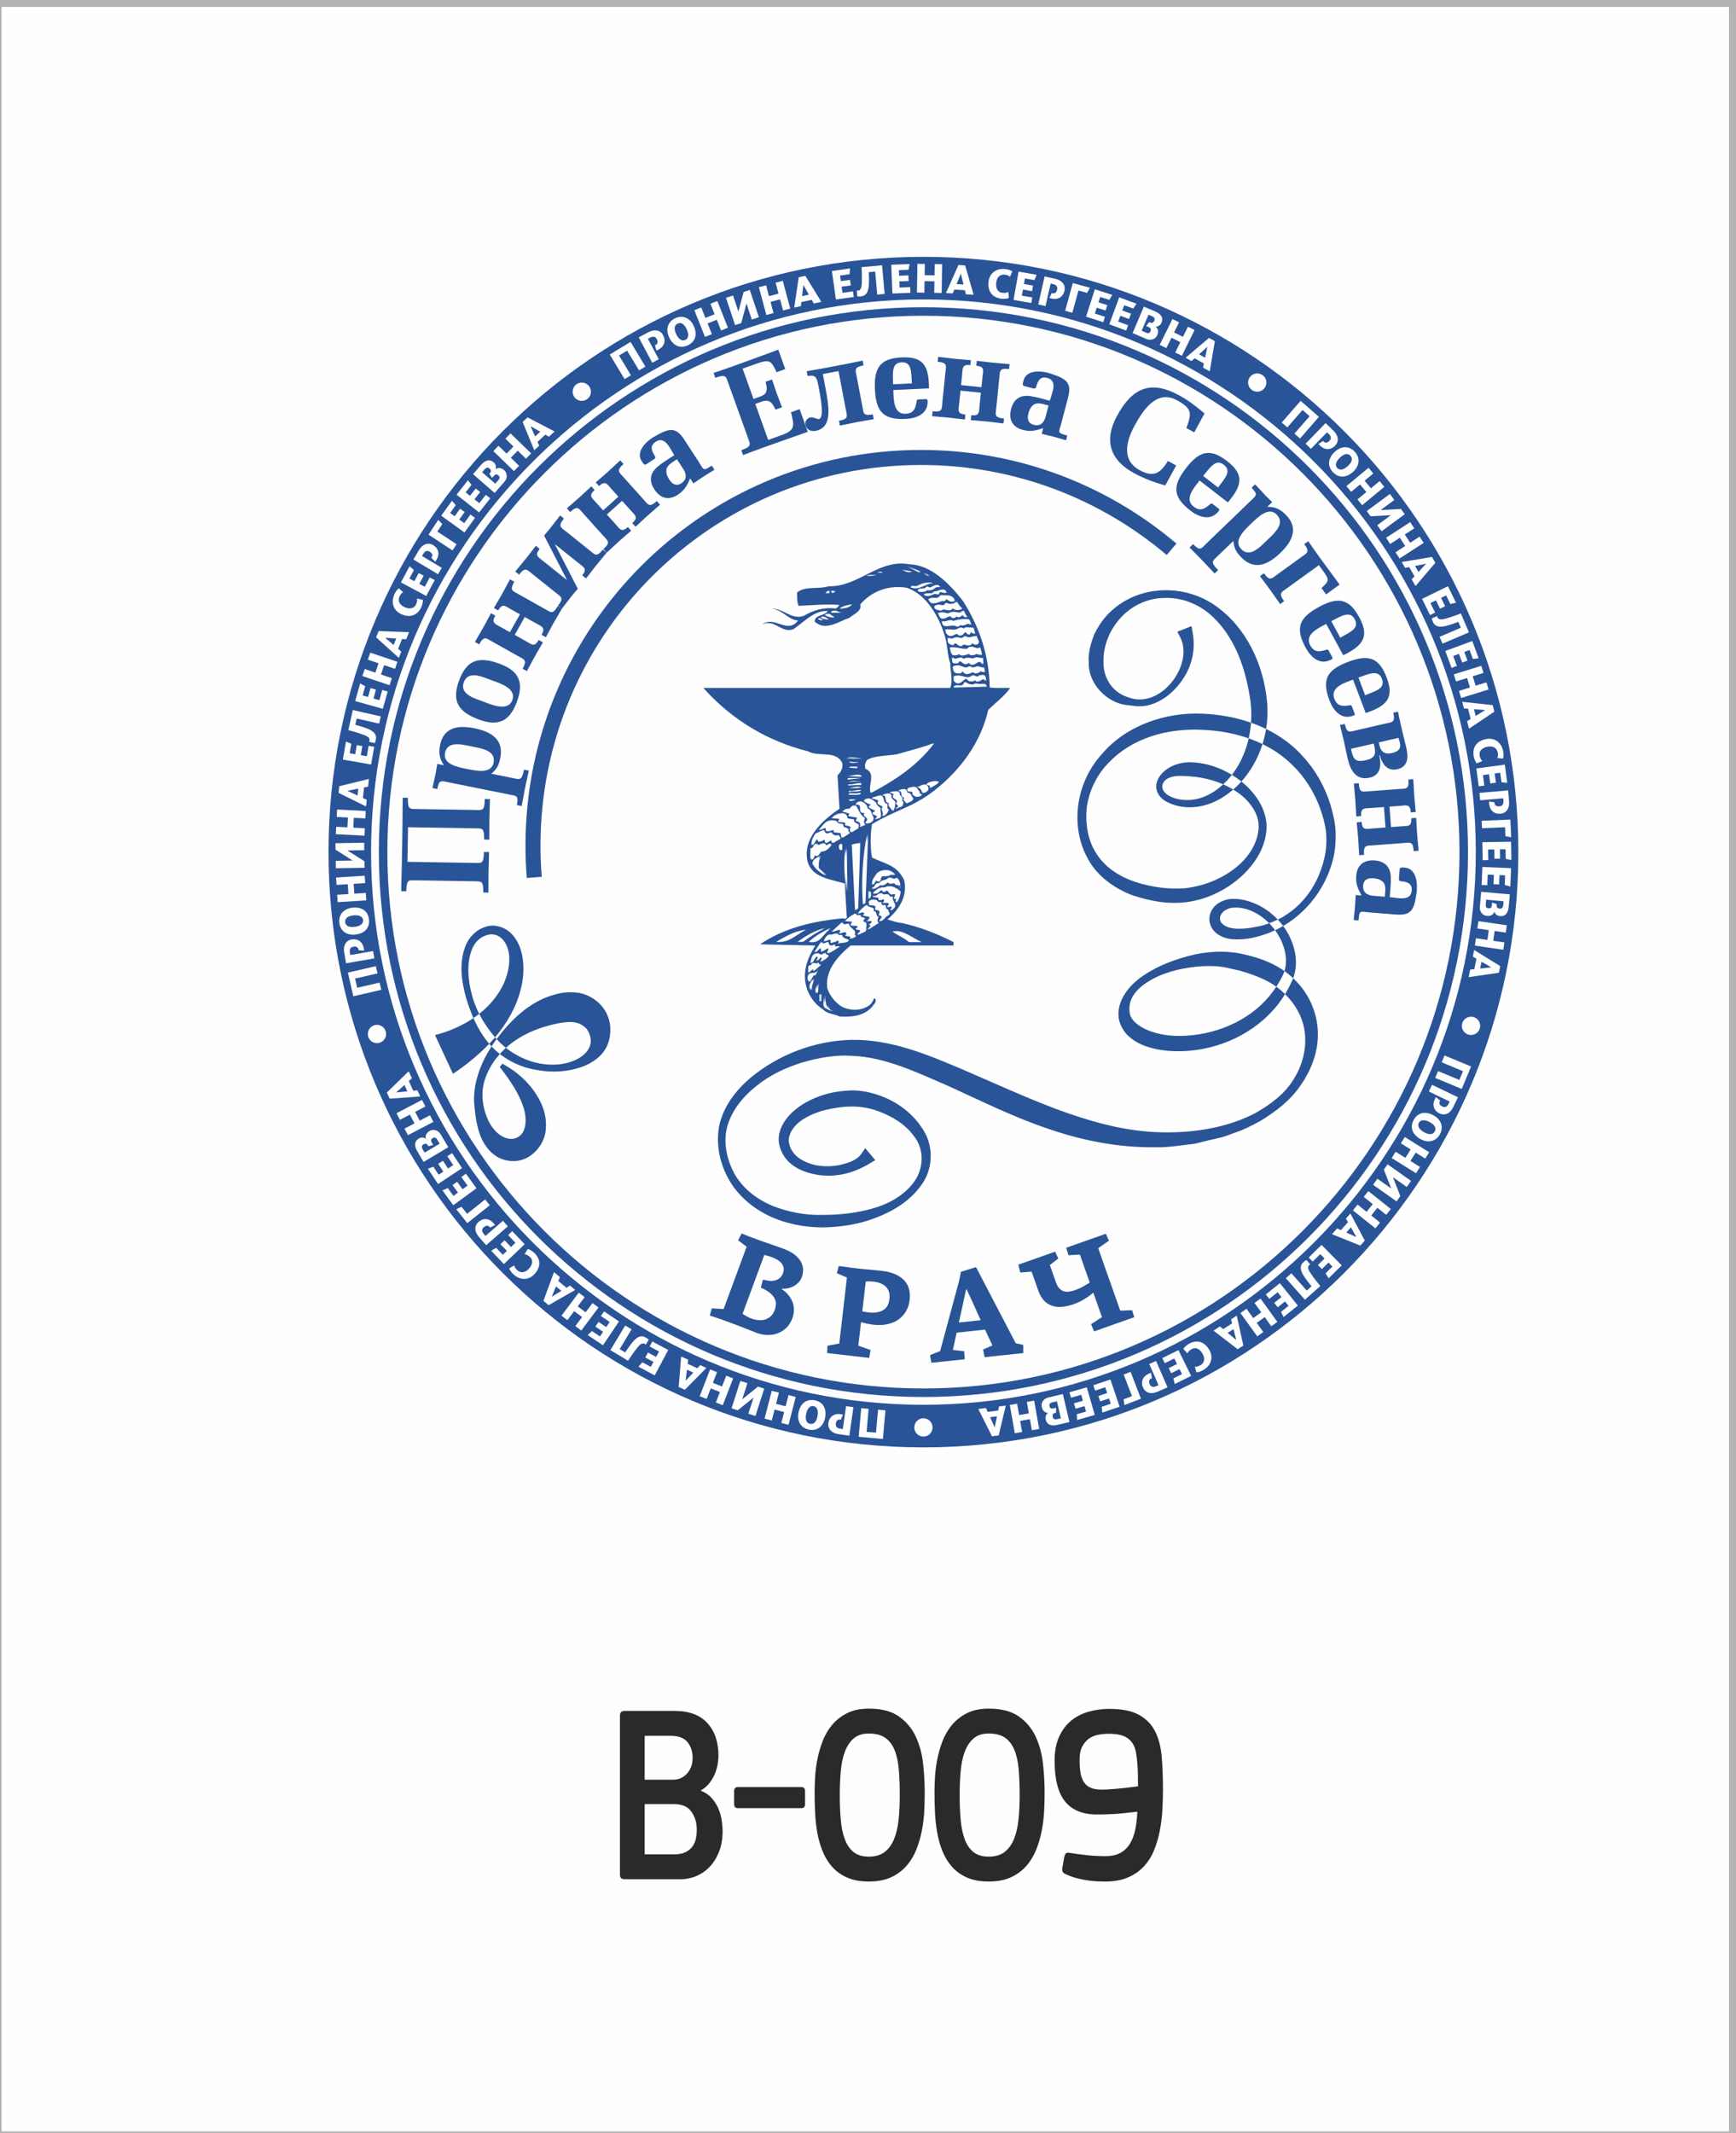 <?xml version="1.0" encoding="UTF-8"?> <svg xmlns="http://www.w3.org/2000/svg" xmlns:xlink="http://www.w3.org/1999/xlink" xmlns:xodm="http://www.corel.com/coreldraw/odm/2003" xml:space="preserve" width="40.852mm" height="50.165mm" version="1.1" style="shape-rendering:geometricPrecision; text-rendering:geometricPrecision; image-rendering:optimizeQuality; fill-rule:evenodd; clip-rule:evenodd" viewBox="0 0 4085.18 5016.5"><rect x="0" y="0" width="4085.18" height="5016.5" fill="#808080" stroke="none"/> <defs> <style type="text/css"> .str0 {stroke:#295498;stroke-width:35.33;stroke-miterlimit:10} .str1 {stroke:#B2B3B3;stroke-width:20;stroke-miterlimit:22.926} .fil4 {fill:none} .fil5 {fill:none;fill-rule:nonzero} .fil3 {fill:#FEFEFE} .fil0 {fill:#FEFEFE} .fil2 {fill:#295498} .fil1 {fill:#2B2A29;fill-rule:nonzero} </style> </defs> <g id="Слой_x0020_1">  <rect class="fil0" x="-6.34" y="6.35" width="4085.19" height="5016.5"></rect> <rect class="fil0" x="-10945.59" y="21.05" width="4085.19" height="5016.5"></rect> <g id="_1631575374176"> <path class="fil1" d="M1700.46 4306.94c0,17.53 -2.66,33.26 -7.98,47.17 -5.32,13.93 -12.54,25.77 -21.64,35.55 -9.1,9.74 -19.66,17.19 -31.68,22.38 -12.02,5.16 -24.73,7.75 -38.13,7.75l-130.86 0c-4.46,0 -7.47,-0.98 -9.01,-2.97 -1.55,-1.99 -2.32,-4.78 -2.32,-8.35l0 -373.19c0,-7.56 3.44,-11.36 10.31,-11.36l117.97 0c34.35,0 60.19,9.55 77.53,28.66 17.36,19.11 26.03,44.58 26.03,76.44 0,5.56 -0.61,12.15 -1.81,19.71 -1.2,7.56 -3.34,15.12 -6.44,22.68 -3.09,7.56 -7.3,14.82 -12.63,21.78 -5.32,6.97 -12.1,12.85 -20.34,17.63l0.52 1.18c10.3,3.99 18.71,9.78 25.23,17.34 6.54,7.56 11.69,15.8 15.47,24.76 3.78,8.95 6.35,18.12 7.72,27.46 1.38,9.36 2.06,17.82 2.06,25.38zm-60.79 -4.17c0,-15.91 -4.21,-29.86 -12.62,-41.8 -8.42,-11.95 -21.9,-17.9 -40.45,-17.9l-69.54 0 0 118.23 69.54 0c10.31,0 18.9,-1.62 25.77,-4.78 6.86,-3.2 12.36,-7.49 16.49,-12.86 4.11,-5.36 6.95,-11.53 8.49,-18.51 1.55,-6.96 2.32,-14.41 2.32,-22.38zm-9.79 -168.07c0,-15.05 -4.04,-27.48 -12.1,-37.43 -8.08,-9.86 -21.21,-14.82 -39.42,-14.82l-61.3 0 0 103.29 66.97 0c13.06,0 23.95,-4.89 32.71,-14.52 8.76,-9.77 13.14,-21.89 13.14,-36.52z"></path> <path class="fil1" d="M1885.73 4203.05c5.84,0 8.75,3.19 8.75,9.55l0 30.47c0,6.36 -2.91,9.55 -8.75,9.55l-149.41 0c-5.83,0 -8.76,-3.19 -8.76,-9.55l0 -30.47c0,-6.36 2.93,-9.55 8.76,-9.55l149.41 0z"></path> <path class="fil1" d="M2044.71 4425.17c-20.26,0 -37.52,-3.19 -51.77,-9.55 -14.25,-6.36 -26.11,-15.03 -35.55,-25.96 -9.45,-10.96 -16.92,-23.51 -22.41,-37.63 -5.49,-14.13 -9.53,-28.87 -12.11,-44.18 -2.57,-15.33 -4.2,-30.96 -4.89,-46.88 -0.69,-15.91 -1.03,-30.84 -1.03,-44.79 0,-9.55 0.34,-21.07 1.03,-34.61 0.69,-13.54 2.41,-27.57 5.15,-42.09 2.75,-14.54 6.87,-29.08 12.36,-43.6 5.5,-14.52 12.97,-27.46 22.42,-38.82 9.44,-11.34 21.21,-20.58 35.29,-27.76 14.08,-7.15 31.25,-10.75 51.51,-10.75 29.89,0 53.49,6.18 70.84,18.52 17.35,12.35 30.48,28.06 39.41,47.17 8.93,19.09 14.69,40.3 17.26,63.59 2.58,23.28 3.86,46.08 3.86,68.35 0,12.34 -0.34,26.17 -1.02,41.52 -0.69,15.31 -2.5,30.74 -5.41,46.27 -2.92,15.51 -7.22,30.55 -12.89,45.06 -5.66,14.53 -13.39,27.47 -23.18,38.83 -9.78,11.34 -21.89,20.39 -36.32,27.15 -14.42,6.78 -31.94,10.16 -52.55,10.16zm0 -348.1c-14.76,0 -26.61,3.77 -35.54,11.36 -8.93,7.56 -15.88,17.99 -20.87,31.13 -4.98,13.14 -8.24,28.57 -9.79,46.37 -1.54,17.71 -2.32,36.63 -2.32,56.53 0,20.69 0.78,39.91 2.32,57.42 1.55,17.62 4.72,32.84 9.53,45.78 4.81,12.93 11.68,23.08 20.61,30.26 8.93,7.15 20.95,10.73 36.06,10.73 15.12,0 27.39,-3.58 36.84,-10.73 9.44,-7.18 16.83,-17.23 22.15,-29.97 5.32,-12.72 8.93,-27.85 10.82,-45.48 1.89,-17.5 2.83,-36.91 2.83,-58.01 0,-22.69 -0.77,-43.09 -2.31,-61.01 -1.55,-17.99 -4.89,-33.22 -10.05,-45.78 -5.15,-12.53 -12.53,-22.19 -22.15,-28.75 -9.62,-6.58 -22.32,-9.85 -38.13,-9.85z"></path> <path class="fil1" d="M2326.83 4425.17c-20.26,0 -37.52,-3.19 -51.77,-9.55 -14.26,-6.36 -26.11,-15.03 -35.55,-25.96 -9.45,-10.96 -16.92,-23.51 -22.42,-37.63 -5.48,-14.13 -9.52,-28.87 -12.1,-44.18 -2.57,-15.33 -4.2,-30.96 -4.89,-46.88 -0.69,-15.91 -1.03,-30.84 -1.03,-44.79 0,-9.55 0.34,-21.07 1.03,-34.61 0.69,-13.54 2.4,-27.57 5.15,-42.09 2.75,-14.54 6.86,-29.08 12.36,-43.6 5.5,-14.52 12.97,-27.46 22.42,-38.82 9.44,-11.34 21.21,-20.58 35.29,-27.76 14.08,-7.15 31.25,-10.75 51.51,-10.75 29.89,0 53.49,6.18 70.83,18.52 17.36,12.35 30.49,28.06 39.42,47.17 8.93,19.09 14.68,40.3 17.26,63.59 2.57,23.28 3.86,46.08 3.86,68.35 0,12.34 -0.34,26.17 -1.03,41.52 -0.69,15.31 -2.49,30.74 -5.41,46.27 -2.91,15.51 -7.21,30.55 -12.88,45.06 -5.67,14.53 -13.39,27.47 -23.18,38.83 -9.79,11.34 -21.89,20.39 -36.32,27.15 -14.42,6.78 -31.94,10.16 -52.55,10.16zm0 -348.1c-14.77,0 -26.61,3.77 -35.54,11.36 -8.93,7.56 -15.89,17.99 -20.87,31.13 -4.98,13.14 -8.24,28.57 -9.79,46.37 -1.54,17.71 -2.32,36.63 -2.32,56.53 0,20.69 0.78,39.91 2.32,57.42 1.55,17.62 4.72,32.84 9.53,45.78 4.81,12.93 11.68,23.08 20.61,30.26 8.93,7.15 20.95,10.73 36.06,10.73 15.11,0 27.39,-3.58 36.84,-10.73 9.44,-7.18 16.82,-17.23 22.15,-29.97 5.32,-12.72 8.93,-27.85 10.82,-45.48 1.89,-17.5 2.83,-36.91 2.83,-58.01 0,-22.69 -0.77,-43.09 -2.31,-61.01 -1.55,-17.99 -4.9,-33.22 -10.06,-45.78 -5.15,-12.53 -12.52,-22.19 -22.14,-28.75 -9.63,-6.58 -22.33,-9.85 -38.13,-9.85z"></path> <path class="fil1" d="M2481.7 4140.95c0,-21.89 3.52,-40.59 10.56,-56.13 7.04,-15.5 16.48,-28.14 28.33,-37.91 11.86,-9.75 25.59,-16.82 41.22,-21.19 15.62,-4.39 31.85,-6.58 48.69,-6.58 29.88,0 53.31,4.78 70.32,14.33 17,9.56 29.62,22.69 37.86,39.42 8.25,16.71 13.31,36.72 15.2,60 1.89,23.28 2.83,48.68 2.83,76.14 0,16.32 -0.51,32.95 -1.54,49.84 -1.03,16.93 -3.18,33.44 -6.44,49.58 -3.26,16.1 -7.9,31.24 -13.91,45.36 -6.01,14.15 -14.08,26.48 -24.22,37.02 -10.13,10.57 -22.49,18.92 -37.09,25.09 -14.59,6.17 -32.2,9.25 -52.81,9.25 -3.77,0 -9.18,-0.11 -16.23,-0.3 -7.04,-0.19 -14.76,-0.9 -23.18,-2.07 -8.41,-1.2 -17.08,-2.89 -26.01,-5.08 -8.93,-2.21 -17.17,-5.08 -24.73,-8.68 -5.5,-1.98 -8.85,-4.37 -10.05,-7.15 -1.2,-2.79 -1.29,-6.36 -0.25,-10.76l4.12 -23.29c1.03,-4.36 2.4,-7.36 4.12,-8.95 1.71,-1.58 4.47,-1.99 8.24,-1.2 12.02,1.99 25.24,3.8 39.67,5.38 14.42,1.6 29.37,2.4 44.82,2.4 14.43,0 26.28,-2.59 35.55,-7.78 9.28,-5.15 16.74,-12.42 22.41,-21.78 5.67,-9.37 9.79,-20.39 12.36,-33.14 2.58,-12.75 4.21,-26.67 4.89,-41.8 -11.32,1.21 -21.38,2.3 -30.13,3.28 -8.76,1.01 -16.74,1.69 -23.96,2.11 -7.21,0.38 -13.99,0.67 -20.35,0.88 -6.35,0.21 -13.13,0.29 -20.35,0.29 -33.65,0 -58.73,-10.13 -75.22,-30.44 -16.48,-20.31 -24.72,-52.34 -24.72,-96.14zm58.73 -1.47c0,11.54 0.77,21.59 2.32,30.35 1.54,8.66 4.2,15.91 7.98,21.67 3.78,5.79 9.02,10.05 15.71,13.05 6.71,2.97 15.03,4.48 24.99,4.48 8.25,0 19.58,-0.6 34,-1.8 14.43,-1.19 31.94,-3.17 52.55,-5.95 0,-8.68 -0.08,-17.72 -0.25,-26.97 -0.17,-9.37 -0.61,-18.32 -1.3,-26.78 -0.68,-8.56 -1.63,-16.33 -2.83,-23.48 -1.2,-7.18 -2.83,-12.94 -4.89,-17.22 -3.78,-9.15 -10.3,-16.33 -19.58,-21.41 -9.27,-5.17 -22.66,-7.75 -40.19,-7.75 -8.24,0 -16.48,0.79 -24.72,2.38 -8.24,1.61 -15.54,4.69 -21.89,9.17 -6.36,4.56 -11.6,10.83 -15.72,18.81 -4.12,7.86 -6.18,18.39 -6.18,31.45z"></path> <path class="fil2" d="M2806.69 1488.28c8.9,50.26 -7.84,94.1 -37.16,127.14 -14.3,16.66 -32.35,30.38 -53.22,38.84 -10.42,4.02 -21.7,6.91 -33.22,6.74 -11.57,0.76 -22.03,-2.34 -33.31,-3.04 -44.27,-5.25 -88.68,-49.22 -87.65,-98.33 -2.1,-24.02 4.84,-46.87 13.05,-68.2 10.32,-20.51 23.19,-39.75 40.2,-54.73 67.64,-62.19 173.09,-62.96 245.3,-11.84 73.02,51.71 112.87,138.64 120.95,225.6 8.56,88.47 -32.44,183.4 -110.35,228.35 -38.47,22.21 -88.06,28.31 -128.68,5.35 -9.79,-6 -19.49,-15.91 -21.35,-29.35 -2,-13.36 4.28,-26.17 12.56,-35.16 16.88,-18.52 42.13,-26.79 64.93,-26.83 45.66,0.25 89.28,18.3 123.78,46.26 33.69,27.4 62.7,69.75 57.41,116.84 -4.92,45.61 -33.19,83.95 -66.41,112.02 -33.96,28.04 -75.36,47.56 -119.91,53.62 -45.52,5.94 -88.52,-2.41 -130.5,-16.62 -41.03,-16.03 -80.09,-43.66 -102.11,-83.33 -44.62,-78.74 -28.57,-180.49 30.26,-246.21 56.97,-68.32 149.41,-100.41 236.3,-96.93 85.82,2.99 177.05,32.36 236.99,99.06 30.3,32.18 52.27,71.27 65.56,112.67 6.24,20.92 11.35,41.73 12.84,64.15 0.76,22.02 -0.46,44.09 -5.76,65.26 -20.47,84.48 -86.1,156.73 -170.78,181.12 -21.01,6.29 -42.48,9.99 -66.17,8.17 -11.63,-0.72 -24.23,-4.54 -35.31,-12.08 -11.21,-7.58 -19.91,-22.31 -19.05,-37.4 0.73,-15.17 10.05,-27.81 20.91,-34.93 10.98,-7.26 23.61,-10.6 35.41,-10.41 23.88,-0.19 45.3,7.21 64.97,17.78 38.97,21.64 68.63,59.02 79.19,103.32 5.01,21.98 4.94,46.71 -4.66,68.8 -8.65,20.12 -19.87,39.19 -33.19,56.75 -54.28,70.24 -142.17,110.09 -230.33,111.66 -22.19,0.37 -44.61,-1.45 -66.87,-7.25 -22.01,-5.73 -44.93,-15.29 -62.12,-35.01 -8.2,-9.97 -14.45,-22.29 -16.59,-35.45 -1.49,-13.3 0.07,-25.58 4.24,-36.94 8.43,-22.81 24.19,-39.99 41,-53.98 34.82,-27.01 75.25,-43.57 116.98,-54.83 41.05,-11.37 88.19,-14.58 131.05,-4.74 42.79,9.46 86.99,26.03 119.98,59.33 33.54,31.79 54,77.41 55.31,122.96 1.9,45.85 -15.08,89.34 -39.79,125.03 -24.35,36.81 -60,63.16 -96.44,85.5 -19.08,9.92 -38.02,20.32 -58.55,26.79 -10.08,3.51 -20.06,7.82 -30.34,10.71l-31.15 7.31 -31.2 7.62c-10.53,2 -21.23,2.72 -31.85,4.15 -21.29,2.63 -42.68,5.53 -64.19,4.61 -86.01,1.15 -171.8,-15.92 -252.1,-43.72 -80.71,-27.37 -156.24,-64.91 -231.46,-99.24 -75.29,-32.53 -150.74,-69.16 -229.14,-71.96 -38.79,-2.81 -79.47,4.51 -117.62,15.79 -38.2,11.84 -75.48,29.12 -106.57,54.42 -31.32,24.61 -57.78,56.52 -68.81,94.17 -10.9,37.18 -2.05,79.71 16.92,113.87 19.87,34.42 52.84,59.47 89.26,74.63 36.8,14.51 76.59,22.14 116.57,21.22 40.07,0 80.86,-4.11 119.32,-15.35 38.45,-10.65 75.2,-31.69 97.84,-63.57 22.34,-32.15 23.08,-75.11 -0.21,-105.15 -21.88,-30.98 -57.59,-51.14 -93.44,-62.85 -18.18,-5.75 -37.08,-8.16 -55.35,-8.02 -19.06,0.1 -38.57,3.18 -57.24,7.36 -18.74,4.31 -36.87,11.19 -52.9,20.93 -16.07,9.49 -29.51,23.47 -34.5,39.24 -5.79,15.44 1.13,33.32 13,46.08 12.49,12.72 30.68,20.58 49.42,24.5 18.96,3.58 38.87,3.08 57.69,-1.04 18.2,-4.76 38.18,-10.48 48.91,-26.23l8.82 -12.94 23.56 28.17 -13.04 7.87c-40.7,24.66 -85.78,34.74 -130.12,25.27 -21.81,-4.29 -43.95,-12.94 -61.19,-29.81 -16.44,-16.81 -27.54,-42.94 -20.83,-68.28 6.47,-24.62 23.32,-43.18 41.24,-57.09 18.28,-14.03 38.97,-23.83 60.31,-30.81 21.45,-7.05 43.51,-10 66.1,-11.09 23.46,-0.64 46.2,4.38 67.54,11.78 42.56,15.01 80.5,43.54 104.1,82.97 24.74,39.7 20.81,94.35 -6.91,129.56 -26.24,36.32 -65.22,59.73 -105.37,75.03 -40.52,15.91 -83.62,22.26 -126.79,22.86 -43.34,-0.44 -87.28,-8.76 -126.77,-28.02 -39.29,-19.21 -74.1,-49.44 -94.8,-88.39 -20.68,-38.47 -29.46,-83.69 -19.55,-127.6 11.08,-43.49 39.3,-79.6 72.18,-107.54 66.8,-55.26 151.38,-87.74 239.61,-89.62 89.92,-0.89 171.51,32.5 248.43,64.83 77.35,32.9 152.34,67.86 228.78,96.72 76.32,28.53 154.78,51.52 235.77,55.43 80.16,3.64 164.22,-7.43 235.96,-44.68 34.54,-19.88 68.49,-44.21 89.2,-78.54 21.6,-33.21 31.61,-73.13 27.01,-110.57 -4.24,-37.79 -24.39,-71.13 -51.96,-95.8 -27.23,-25.8 -64.39,-39.49 -101.49,-50.19 -19.32,-4.05 -38.23,-9.9 -57.41,-10.34 -19.46,-1.09 -39.58,-0.04 -59.42,3.02 -39.51,5.63 -79.78,18.14 -111.25,42.19 -15.43,11.93 -28.06,28.14 -30.5,45.86 -1.55,8.48 -0.69,17.79 1.48,24.86 2.84,7.2 7.66,13.24 13.77,18.33 24.84,20.85 65.56,30.23 104.03,29.71 77.85,-1.12 158.21,-32.5 208.97,-93.18 12.6,-15.1 23.43,-31.73 32.06,-49.57 7.9,-16.08 9.14,-35.13 5.38,-53.66 -7.59,-37.23 -33.06,-71.77 -66.49,-91.29 -16.63,-9.56 -36.4,-15.49 -54.28,-14.09 -17.94,0.72 -33.02,13.24 -32.37,25.59 -0.72,12.13 14.36,21.33 32.27,23.39 17.7,1.91 38.33,-0.53 57.45,-4.77 19.6,-3.58 37.89,-11.84 55.69,-20.75 17.05,-10.34 33.41,-22.31 46.83,-37.3 27.67,-29.11 45.62,-66.84 53.96,-105.57 4.22,-19.49 4.97,-39.49 3.18,-58.99 -2.2,-19.24 -8,-38.94 -14.66,-57.58 -14.19,-37.33 -35.79,-71.55 -64.05,-98.94 -56.18,-55.87 -135.99,-80.8 -215.38,-83.34 -78.27,-3.39 -160.67,18.56 -216.05,76.2 -28.05,27.82 -46.48,65.03 -52.45,103.73 -4.62,38.95 1.62,80.91 23.36,112.89 21.05,32.64 55.66,53.78 92.61,65.64 36.93,12.04 78.27,17.16 115.81,14.19 38.2,-4.72 76.4,-18.02 108.55,-40.96 32.16,-22.26 58.32,-55.92 63.08,-94.12 5.73,-38.37 -21.94,-73.3 -54.2,-93.82 -32.79,-21.25 -71.4,-32.29 -109.08,-34.33 -18.26,-1.19 -37.44,-2.96 -52.48,6.58 -7.04,4.78 -11.43,12.64 -10.08,20.26 1.14,7.61 7.38,14.26 15.15,18.7 15.56,9.15 37.13,11.61 55.76,9.55 19.12,-2.12 37.31,-10.3 53.35,-21.07 65.25,-45.4 91.82,-129.89 83.61,-205.97 -9.94,-76.75 -36.37,-158.33 -96.9,-209.97 -29.95,-25.31 -69.49,-39.79 -109.21,-37.38 -39.89,0.82 -77.36,20.27 -102.31,49.17 -25.4,28.61 -39.3,66.54 -37.92,102.32 -0.55,35.44 19.59,69.92 57.52,81.83 77.02,30.31 155.34,-76.86 123.29,-140.07l-7.11 -13.96 33.3 -13.17 2.8 15.66z"></path> <path class="fil2" d="M2184.64 1355.83l-13.13 -8.91 10.37 5.51 2.76 3.4zm-256.48 983.11l2.06 0 0 15.83 -2.06 0 0 -15.83zm346.71 -791.7c5.35,-1.29 10.04,1.38 15.01,1.28 1.52,-0.33 3.07,-1.05 4.72,-2.21 0.77,-0.15 1.53,-0.15 2.36,-0.09l0.38 -0.27c5.49,-0.7 10.35,2.73 15.83,1.34l1.35 15.8c-1.06,-2.01 -2.11,-3.55 -3.17,-4.61l0.37 4.97c-2.55,-4.92 -5.04,-6.78 -7.62,-7.02 -4.94,1.51 -9.94,7.3 -14.9,6.88 -3.08,0.91 -6.14,0.22 -9.19,-4.66 -2.13,2.67 -4.14,3.4 -6.1,3.13 -5.36,2.2 -10.45,-5.6 -15.39,-6.45 -1.27,0.6 -2.56,1.94 -3.83,4.37 -0.76,-0.16 -1.66,-0.16 -2.55,-0.07l-0.17 0.42c-3.46,-0.67 -8.95,2.03 -10.98,-3.45l-1.41 -10.29c1.1,1.04 2.03,1.77 3.06,2.27l-0.34 -2.63c2.49,2.37 4.73,3.15 6.97,3.15 3.28,-0.72 6.42,-2.42 9.53,-2.36 2.93,-0.72 5.86,-0.58 8.79,2.91 2.63,-1.76 4.97,-2.36 7.28,-2.41zm25.16 20.01c2.86,-1.15 7.66,2.43 12.73,2.53l0.41 -0.12 0 0.12c0.94,-0.05 1.8,-0.12 2.77,-0.47l2.03 11c-1,0.18 -1.93,0.12 -2.79,-0.01l0 0.37c-3.15,0.5 -5.52,-0.97 -7.69,-2.05 -2.43,2.72 -6.18,4.97 -9.67,4.83 -2.93,0.79 -5.97,0.3 -7.94,-2.65 -3.83,1.21 -8.18,4.28 -12.49,4.24 -3.21,0.77 -6.48,0.4 -9.63,-3 -0.99,-1.54 -1.82,-2.46 -2.55,-2.88 -1.9,1.58 -3.56,5.26 -7.31,4.54 -1.22,0.6 -2.7,0.65 -4.52,-0.29 -6.97,0.65 -9.67,-4.13 -11.08,-11.02l0 -4.79c2.97,-1.69 5.56,-2.41 8.14,-2.52 8.87,-1.95 15.5,4.89 23.6,4.7 1.94,-0.46 3.91,-1.32 6.11,-2.86 0.28,0.32 0.59,0.59 0.86,0.89 0.55,-0.37 1.22,-0.77 1.87,-1.23 2.07,2.36 5.14,3.08 8.28,2.9 2.31,-0.4 4.46,-1.14 6.18,-1.88 0.65,-0.28 1.41,-0.28 2.24,-0.16l0.45 -0.19zm21.33 35.08c-1.14,-2.37 -2.32,-3.8 -3.53,-4.51 0.31,1.47 0.48,3.05 0.76,4.86 -1.62,-3.5 -3.38,-4.9 -5.2,-5.14 -3.84,1.28 -7.95,5.53 -11.94,5.15 -2.56,0.78 -5.01,0.47 -7.57,-2.73 -1.48,1.76 -3.85,2.44 -6.24,2.44 -2.93,0.79 -6.52,0.08 -8.83,-1.16 -2.21,-2.97 -4.15,-4.29 -6.11,-4.52 -5.49,1.97 -10.6,10.69 -16.98,10.2 -2.96,0.96 -6.25,0.18 -9.97,-4.24 -2.73,-3.48 -1.32,-8.28 -1.32,-12.39 1.98,-0.67 3.94,-1.03 5.94,-1.16 10.56,-1.92 19.22,4.07 28.64,3.6 3,-0.62 6.08,-1.94 9.35,-4.5l1.39 0.67c0.52,-0.31 0.89,-0.62 1.41,-1.03 2.38,1.22 6,3.12 9.42,3.27 1.35,-0.44 2.62,-1.34 3.59,-2.91 1.17,-0.19 2.24,-0.31 3.18,-0.41 12.66,-1.91 11.96,2.28 14.01,14.51zm-24.02 4.79c9.59,4.78 22.67,-4.12 24.7,7.6l-2.8 0.07 0.07 0.27 -74.88 2.02c0.21,-4.12 2.6,-5.02 5.87,-5.08 2.87,-0.85 7.39,0.29 11.56,0.12 3.29,-0.72 6.01,-2.78 7.28,-8.07 0.7,0.52 1.42,1.06 2.15,1.59 0.2,-0.6 0.41,-1.26 0.62,-1.95 4.56,3.71 11.07,6.49 17.08,6.23 2.07,-0.41 3.89,-1.21 5.61,-2.45 0.43,0.23 0.91,0.41 1.29,0.6 0.55,-0.27 1,-0.6 1.45,-0.95zm-298.59 174.64c6.2,-1.1 12.03,-0.01 18.26,0.77 0.51,0.07 1.03,0.09 1.55,0.11l9.96 0.48c-1.03,0.2 -2.06,0.33 -2.99,0.34l0.22 -0.01c-3.68,0.66 -8.12,0.79 -14.66,0.7l-19.65 -0.7c2.5,-1.02 4.9,-1.5 7.31,-1.69zm22.16 10.33c-1.73,0.86 -5.14,1.71 -8.75,2.02 -5.37,0.89 -12.25,0.67 -14.54,-3.08 1.32,0.6 2.79,1.01 4.28,1.27 -0.67,-0.39 -1.13,-0.94 -1.62,-1.59 6.2,2.71 13.8,1.38 20.63,1.38zm-3.39 14.41l-2.73 -0.25 0 0.61 -15.85 -1.38 0 -2.07 2.75 0 0 -0.36 15.83 0 0 3.45zm149.14 -459.91l-4.92 -2.48 2.18 2.81 -29.52 -14.44 21.56 8.83 -18.77 -9.2 26.73 11.03 2.74 3.45zm-19.91 -2.12c-1.44,0.58 -2.92,0.82 -4.19,0.82 -8.64,2.06 -14.44,-3.04 -20.5,-5.25l12.56 2.77c-3.83,-1.45 -6.28,-1.8 -9.87,-3.13l22 4.79zm-69.4 2.45l-12.36 0c1.64,-1.68 3.1,-1.93 4.5,-1.68 3.97,-1.87 6.61,1.02 7.85,1.68l0.01 0zm110.01 8.59l-13.04 -8.92 10.32 5.48 2.72 3.44zm-125.12 -3.44c-2.39,1.28 -4.81,1.81 -7.5,2 -5.16,0.94 -10.86,-0.12 -16.6,0.42 3.01,-1.51 5.37,-1.99 7.63,-2.12 5.14,-1.05 8.92,0.79 16.47,-0.29l0 -0.01zm134.79 21.34c-2.14,-1.15 -3.97,-1.56 -5.73,-1.48 0.97,0.48 1.93,1.06 2.89,1.79 -1.79,-0.99 -3.44,-1.44 -4.99,-1.44 -9.25,2.36 -23.74,10.88 -31.76,11.2 -4.89,1.03 -10.5,-0.26 -14.78,-2.19 2.22,-5.31 9.01,-2.89 13.22,-2.53 8.27,-3.33 14.88,-7.92 27.14,-8.59 4.41,-0.81 9,-0.44 14.01,3.25l0 -0.01zm15.73 7.52c-1.21,-0.25 -2.38,-0.4 -3.31,-0.48 0.1,0.28 0.38,0.53 0.55,0.84 -1.75,-0.43 -3.35,-0.55 -4.69,-0.53 -6.35,1.49 -8.69,7.17 -16.28,7.36 -1.94,0.44 -4.25,0.49 -7.22,-0.13 -2.38,2.55 -5.7,3.67 -9.25,3.83 -3.73,0.77 -7.88,0.24 -11.38,-0.92l-2.05 -1.34c1.66,-4.52 4.79,-5.32 8.05,-5.43 2.36,-0.61 5.14,-0.29 7.66,-0.36 2.04,-0.48 3.76,-1.71 4.9,-4.55 0.65,0.54 1.27,1.03 1.86,1.4 0.35,-0.53 0.62,-1.09 0.91,-1.72 2.2,1.9 4.27,2.64 6.14,2.68 4.96,-1.27 9.41,-5.8 14.04,-5.51 3.24,-0.95 6.59,-0.28 10.07,4.87l0 -0.01zm15.12 12.39c-0.69,0.85 -1.91,1.03 -3.25,0.79 -2.41,1.56 -7.52,-1.52 -11.7,-1.77 -1.76,0.62 -3.03,2.31 -3.58,5.81 -0.86,-0.46 -1.69,-0.79 -2.46,-1.05 -0.14,0.39 -0.24,0.88 -0.31,1.36 -2.44,-1.26 -4.61,-1.69 -6.66,-1.66 -5.17,1.12 -9.58,4.62 -14.8,4.73 -3.52,0.75 -7.14,0.37 -11.56,-3.07 1.96,-2.13 4.49,-2.75 7.25,-2.84 3.28,-0.78 7.17,-0.06 10.84,-0.23 2.34,-0.55 4.45,-1.76 5.96,-4.49 0.9,0.12 1.38,0.61 2.21,0.55l0.55 -0.88c0.8,0.1 1.53,0.1 2.25,0.1 5.04,-1.03 9.55,-3.89 13.7,-3.87 4.28,-0.93 8.07,-0.2 11.56,6.52zm-275.65 1.4l-2.89 0 0.12 0.31 -6.88 0 4.78 -5.47c0.84,0.19 1.27,0.56 1.53,1.04l1.22 -1.39c2.76,0.68 1.4,3.4 2.12,5.51zm8.93 0l-0.83 -1.34 -1.91 1.65 -3.46 -5.47 3.32 0.55 -0.57 -0.9 8.23 1.36 -4.78 4.15zm285.94 17.84c-1.97,1.86 -3.8,2.46 -5.73,2.26 -5.49,1.9 -10.39,-4.23 -14.46,-5.18 -1.18,0.63 -2.21,1.99 -3.18,4.3 -0.72,-0.3 -1.2,-0.84 -2,-0.95l-0.72 1.26c-1.17,-0.43 -2.52,-0.6 -3.83,-0.54 -5.77,1.13 -12.05,4.71 -17.77,4.96 -5.87,1.07 -11.19,-0.1 -14.77,-9.19 2.51,-2.4 5.42,-3.1 8.28,-3.27 3.9,-0.79 8.07,0.11 11.9,-0.02 2.94,-0.68 5.67,-2.34 7.94,-6.33 0.84,0.05 1.59,0.12 2.42,0.19l0.31 -0.55c12.39,1.38 25.5,-2.73 31.61,13.06zm17.25 18.59c-1.9,2.26 -4.76,3.12 -7.8,3.28 -4.07,0.91 -8.93,-0.18 -12.12,-1.56l-2.82 -2.4c-1.59,3.78 -3.94,4.75 -6.76,4.63 -3.94,1.31 -9.53,-1.69 -14.84,-1.67 -1.56,0.4 -3.11,1.2 -4.52,2.5 -0.48,-0.2 -1.07,-0.39 -1.58,-0.58 -0.43,0.26 -0.74,0.58 -1.15,0.94 -4.75,-2.07 -14.39,-1.37 -14.39,-9.6 2.38,-3.26 5.28,-4.17 8.14,-4.22 4.25,-1.09 8.88,0.9 13.01,0.9 2.18,-0.61 4.04,-2.2 5.63,-5.67 0.58,0.59 1.21,1.02 1.87,1.4 0.24,-0.5 0.55,-1.05 0.86,-1.72 2.62,2.6 6.59,3.17 10.66,2.87 2.62,-0.44 5.1,-1.15 7.21,-1.83l3.45 -2.73 0.79 1.21 1.98 -1.56c3.47,5.49 6.83,10.99 12.38,15.81zm-259.21 -9.65c-5.16,6.47 -13.94,8.66 -21.86,9.5 -1.42,0.23 -2.82,0.36 -4.21,0.48l-3.49 0c7.56,-6.22 17.2,-8.23 26.82,-9.62l-0.04 0.1c0.87,-0.16 1.83,-0.32 2.78,-0.46zm-21.32 19.28l-8.84 0c2.01,0.51 4.02,0.71 6.09,0.27l-26.11 0c2.04,-3.82 4.48,-4.9 7.15,-4.7 5.9,-2.13 13.59,6.02 21.7,4.43l0.01 0zm292.92 10.95c-1.29,-0.18 -2.49,-0.46 -3.63,-0.85 0.28,0.39 0.48,0.81 0.8,1.22 -3.76,-0.66 -7.56,-1.82 -8.66,-5.81 -2.9,2.19 -5.84,5.98 -8.84,5.06 -1.83,0.89 -3.59,0.7 -5.56,-2.21 -1.31,2.49 -3.82,4.71 -6.55,4.17 -1,0.43 -2.17,0.55 -3.31,0.18 -2.38,-2.73 -4.59,-3.75 -6.97,-3.82 -4.8,1.22 -9.53,5.39 -13.83,5.15 -3.6,0.97 -6.95,0.13 -10.19,-6.15 -0.65,-2.78 -1.34,-4.14 -3.42,-6.23 2.63,-1.39 4.83,-1.94 7.08,-2.01 6.53,-1.46 11.66,2.12 17.59,1.99 1.15,-0.25 2.36,-0.65 3.46,-1.37 2.07,-1.25 4.18,-1.72 6.28,-1.78 5.56,-1.32 11.42,1.58 17.12,1.42 2.34,-0.53 4.65,-1.82 6.97,-4.4l0.72 1.54c0.76,-0.55 1.34,-1.15 1.96,-1.9 2.81,4.85 4.8,10.31 8.98,15.8zm-312.14 0c-1.15,0.13 -2.3,0.18 -3.35,0.18l0.55 0.19c-7.54,0.68 -14.44,-1.39 -20.64,-5.5 1.86,-2.42 3.81,-3.14 5.82,-2.87 5.49,-2.3 11.82,6.27 17.62,8zm-11.05 6.23c-0.56,-0.94 -3.5,-1.14 -6.95,-1.62 1.46,0.84 2.86,1.52 4.21,1.93 -1.35,-2.06 -14.43,-0.66 -19.28,-6.17 1.18,-1.51 2.65,-1.87 4.22,-1.57 4.4,-2.36 11.68,5.57 17.8,7.43zm-15.77 1.39c-1.33,-0.59 -3.31,-0.85 -5.13,-1.37l2.39 1.68c-3.51,-1.39 -11.68,-1.39 -8.98,-6.17l2.22 1.53c0,-0.55 0.12,-1.16 0.57,-1.88l8.93 6.21zm342.37 -2.78c3.42,3.44 4.14,8.96 6.14,13.74 -1.34,-1.76 -2.65,-2.78 -4.06,-3.26 0.48,1.23 0.83,2.42 1.34,3.61 -1.94,-2.54 -3.83,-3.5 -5.83,-3.61 -3.76,1.03 -7.52,3.98 -11.25,3.79 -2.27,0.55 -4.45,0.49 -6.56,-1.09 -1.27,2.1 -3.62,4.08 -6.11,3.51 -0.99,0.48 -2.13,0.61 -3.21,0.15 -3.58,-2.31 -8.04,-2.31 -12.53,-1.84 -1.68,0.25 -3.37,0.48 -4.96,0.67 -8.49,1.15 -16.15,1.64 -16.91,-11.19 1.04,0.3 1.9,0.52 2.86,0.61l-0.14 -0.96c1.81,0.58 3.46,0.78 5.01,0.75 3.63,-0.75 6.76,-2.51 10.29,-2.52 2.65,-0.6 5.48,-0.6 8.97,1.4 5.31,-1.63 11.38,-3.09 17.8,-3.75 6.28,-0.85 12.87,-1.04 19.15,-0.01zm15.09 34.41c-0.94,-0.78 -2.12,-1.41 -3.39,-2.05l0.66 2.36c-2.18,-1.66 -5.25,-2.89 -8.46,-4.35l-1.17 5.37c-0.97,-0.16 -1.76,-0.41 -2.52,-0.83l-0.21 1.19c-4.2,-0.62 -5.35,-3.92 -9.28,-6.08 -2.69,3.25 -5.55,8.45 -10.28,7.9 -1.48,0.55 -3.21,0.55 -5.15,-0.46 -1.51,-2.13 -3.03,-2.99 -4.62,-3.16 -3.9,1.21 -8.18,4.95 -12.53,4.75 -3.17,0.92 -6.45,0.33 -9.69,-4.33 -3.45,-1.38 -3.45,-7.56 -4.18,-10.99 1,-0.01 1.94,0 2.84,0.06l-0.07 -0.39c7.42,0 13.8,1.21 19.98,0.74 3.2,-0.55 6.38,-1.7 9.65,-3.87 1.01,-0.49 1.98,-0.62 3.04,-0.49 3.21,-1.33 6.29,1.21 9,1.79 0.84,-0.45 1.63,-1.3 2.39,-2.64l2.35 0.14 0.31 -0.54 17.25 1.37 4.08 14.51zm3.44 4.78c0.73,6.9 9.67,13.75 1.35,19.91 -0.87,0.3 -1.8,0.33 -2.55,0.27l-0.14 0.06c-3.94,1.13 -6.45,-1.43 -10.01,-3.13 -1.35,3.94 -3.69,4.91 -6.53,4.79 -3.75,1.32 -8.96,-1.46 -13.28,-1.69 -1.24,0.48 -2.31,1.44 -3.17,3.14 -0.89,0.19 -1.73,0.12 -2.56,-0.09l-0.2 0.45c-5.11,0.92 -9.56,-5.65 -14.08,-6.45 -1.24,0.62 -2.52,1.86 -3.8,4.08 -0.69,-0.23 -1.45,-0.45 -2.1,-0.72 -0.24,0.36 -0.45,0.67 -0.62,1.05 -4.87,-1.43 -11.01,-4.19 -11.01,-10.34l0 -6.85c0.86,0.66 1.72,1.09 2.7,1.34l0 -1.71c2.82,2.2 6.48,1.78 9.96,1.51 2,-1.75 4.08,-2.28 6.25,-2.28 4.59,-1.22 9.6,1.28 14.32,1.28 2.11,-0.53 4.07,-1.78 5.93,-4.26 0.48,0.42 1.01,0.79 1.56,1.1 0.35,-0.43 0.79,-0.91 1.21,-1.46 3.1,2.61 6.41,3.22 9.79,3.02 4.35,-0.76 8.77,-2.35 13.02,-2.64 1.31,-0.22 2.62,-0.38 3.96,-0.38zm8.25 26.81c1.42,5.54 2.73,11.01 4.14,17.17 -0.89,0 -1.9,-0.02 -2.86,-0.12l0.14 0.47c-3.6,0 -7.57,-0.49 -10.7,-2.35 -2.03,2.05 -4.46,2.87 -7.38,2.95 -1.91,0.43 -4.15,0.39 -6.7,0.12 -1.56,-1.71 -3.28,-2.39 -5.11,-2.39 -3.52,0.83 -7.42,2.94 -11.32,2.98 -3.48,0.77 -7.07,0.51 -10.46,-3.18 -2.03,2 -4.54,2.79 -7.1,2.79 -2.79,0.75 -5.94,0.23 -8.59,-0.92 -4.18,-4.82 -4.18,-11.67 -6.28,-17.17 0.96,-0.15 1.93,-0.25 2.82,-0.27l0 -0.08c11.87,-1.84 25.4,4.17 37.55,3.26l0.97 -0.18c2.69,-3.52 5.31,-4.54 8.04,-4.45 5.28,-1.62 10.63,3.16 16.69,3.18 1.18,-0.26 2.29,-0.74 3.39,-1.46l0.21 0.85c0.82,-0.29 1.72,-0.67 2.55,-1.2zm-108.56 225.5c-39.18,52.94 -94.2,87.95 -147.17,116.18l-0.29 -0.97 -2.38 1.33c-6.3,-19.28 13.71,-45.4 -11.79,-56.41 -2.73,-6.86 -0.6,-14.41 3.49,-20.63 9.28,-5.63 20.71,-7.91 32.75,-9.26 9.34,-1.26 19.08,-1.81 28.44,-2.9 3.25,-0.42 6.52,-0.91 9.67,-1.57 28.13,-8.24 56.97,-15.12 84.53,-25.41l-0.73 0.91 3.48 -1.27zm-171.27 75.63l0 2.77 -2.74 -0.14 0 0.48 -29.56 -1.39c1.03,-0.06 2.01,-0.22 3,-0.37l-0.18 0 0.65 -0.06c4.7,-0.71 9.56,-1.99 14.4,-2.46 4.85,-0.74 9.7,-0.86 14.43,1.17zm-29.48 6.5l0 -0.31 29.48 0 -2.86 0.31 0.12 0 -29.56 3.45 0 -3.45 2.82 0zm8.22 6.89l1.35 -0.36 19.91 0 -4.55 0.36 1.81 0 -28.16 2.07 8.25 -2.07 1.39 0zm203.51 1.7c-4.14,7.59 -13.73,9.67 -19.22,14.51 0.27,-0.83 0.48,-1.51 0.62,-2.17 -1.24,0.78 -2.39,1.57 -3.39,2.47 3.39,-8.95 -4.13,-4.83 -7.62,-8.95 3.56,-3.92 10.39,-6.77 16.8,-7.2 4.63,-0.79 9.39,-0.48 12.81,1.34zm-182.25 6.89l-2.74 0.18 0 0.18 -28.16 1.35 0 -2.74c0.97,0.17 1.88,0.3 2.74,0.37l0 -0.67c2.24,0.42 4.29,0.47 6.34,0.3 4.26,-0.71 8.34,-2.04 12.76,-2.4 2.87,-0.45 5.9,-0.63 9.06,0l0 3.43zm157.54 12.34c-3.42,2.83 -6.69,7.43 -10.13,6.53 -1.66,0.79 -3.28,0.64 -5.04,-1.34 -0.71,-6.21 -5.55,-10.3 -11.67,-12.37 4.91,0 11.03,-5.61 16.4,-5.4 3.89,-0.97 7.54,-0.11 10.44,6.42l0 6.16zm-157.54 -6.16c-2.04,0.69 -4.28,1.05 -6.64,1.26 -8.49,1.33 -18.97,-0.13 -24.26,0.48 5.03,-0.42 10.8,-2.36 16.75,-2.9 4.64,-0.75 9.49,-0.79 14.15,1.16zm136.82 9.66c-1.35,3.45 3.45,6.85 6.2,7.56 -3.91,3.63 -7.03,4.97 -9.81,4.84 -4.95,1.39 -8.78,-1.56 -13.56,-5.89 3.43,-9.63 -7.53,-4.11 -10.96,-7.58 -4.09,-8.22 6.16,-8.22 10.96,-9.61 0.69,-0.12 1.4,-0.14 2.04,-0.14l0.76 -0.19c8.88,-1.39 9.64,7.51 14.37,11.01zm-14.37 16.46c-2.8,8.28 -10.33,8.28 -15.82,11.68l1.32 -1.34 -0.12 -0.23c-1.34,0.56 -2.74,1.18 -3.95,1.92l1.39 -1.36c-2.13,-4.13 -8.29,-6.18 -5.54,-10.98l1.41 -1.38c-13.8,-2.78 0,-17.18 -15.81,-15.84 3.22,-1.77 8.01,-4.37 12.17,-4.38 4.78,-1.07 9.25,0.12 10.45,8.18 9.65,-0.71 9.64,10.33 14.5,13.73zm-122.45 -19.96c-2.67,2.29 -5.61,2.97 -8.75,3.19 -4.13,0.81 -8.67,0.03 -13.49,0.43 -1.5,0.22 -3.03,0.62 -4.58,1.22 0.13,-0.19 0.19,-0.41 0.19,-0.6 -0.92,0.23 -1.91,0.55 -2.85,0.95 0.65,-1.39 -0.71,-2.05 -1.42,-2.76 1.16,0.17 2.3,0.23 3.41,0.28 -0.19,-0.2 -0.48,-0.42 -0.67,-0.59 2.43,0.31 4.7,0.29 6.83,0.11 3.98,-0.61 7.73,-1.57 11.75,-1.93 3.01,-0.43 6.2,-0.71 9.58,-0.3zm95.64 25.49c6.16,2.08 1.34,7.56 2.01,10.31 -4.01,5.5 -10.31,4.11 -14.4,8.28 -0.12,-0.73 0,-1.32 0.21,-1.76 -1.04,0.49 -2.02,1.15 -3,2.07 -0.72,-4.83 7.62,-2.07 4.87,-8.28 -4.18,-2.71 -4.87,-4.83 -1.34,-8.9 0,-6.89 -16.57,-6.89 -7.69,-17.2l-10.29 -4.82c4.03,-0.67 7.35,-1.63 10.67,-1.86 4.42,-0.8 8.48,-0.67 13.4,2.9 -2,8.23 10.39,10.33 5.56,19.26zm-97.68 -15.83c-1.98,0.79 -4.15,1.21 -6.41,1.4 -6.23,1.09 -13.6,-0.24 -21.03,0.36l0 -3.45c0.88,0 1.8,0 2.66,0.07l0.01 -0.42c6.09,0 12.13,0.65 17.56,0.17 1.52,-0.29 3.06,-0.65 4.47,-1.19l0 0.49c0.95,-0.2 1.85,-0.49 2.74,-0.86l0 3.43zm72.85 2.77c-2.74,12.36 13.78,10.31 8.29,21.99 0.73,4.16 -2.03,9.66 -3.44,14.45l-1.34 0c0.89,-0.73 0.51,-1.7 -0.39,-2.91 -0.38,1.1 -0.68,2.18 -1.02,3.22l-1.41 0c3.52,-2.75 -11.61,-10.29 -6.82,-18.55 -13.8,0 -1.41,-19.97 -16.55,-17.86 2.12,-1.29 7.45,-4.36 12.27,-4.49 3.89,-0.85 8.05,-0.31 10.41,4.17l0 -0.02zm-9.58 20.62c1.4,4.14 -2.74,10.31 3.45,13.05 -2.73,6.88 -6.19,13.06 -13.8,15.12 0.49,-0.39 0.78,-0.79 1.02,-1.18 -1.07,0.62 -2.34,1.16 -3.77,1.51 7.62,-7.54 -5.42,-15.12 2.11,-21.99 -3.43,-3.45 -17.16,-5.5 -10.33,-13.75 -4.16,-5.49 -11.65,-2.71 -15.74,-7.54 6.16,-2.07 12.32,-3.46 18.54,-5.5 0.2,0.11 0.55,0.17 0.71,0.29l1.97 -0.63c11.05,4.13 3.45,17.87 15.84,20.62zm-26.09 -2.75c0,4.79 6.16,9.61 10.25,12.35 -2.68,8.09 7.16,24.11 -7.91,24.75 -0.38,0.09 -0.77,0.15 -1.13,0.21l-1.21 1.87 0 -1.75c-0.48,0 -0.93,0 -1.39,0l-1.41 2.11 0 -3.45c2.08,0.69 2.8,-2.09 4.15,-3.44 -0.74,-5.5 -12.32,-2.06 -9.64,-11 2.81,1.38 3.48,-2.05 5.49,-2.77 -4.08,-3.41 -11.65,-4.79 -15.8,-9.62 1.33,-2.07 4.89,-3.45 4.89,-6.16 -6.3,0 -11.06,-4.81 -15.95,-7.59 2.48,-4.33 5.56,-5.86 8.82,-5.79 6.77,-1.98 15.17,5.13 20.84,10.28zm-47.45 -8.23c-2.75,0.86 -7.14,3.53 -10.55,3.36 -2.94,0.75 -5.61,0.47 -6.62,-3.05l2.79 0 -0.12 -0.31 14.5 0zm26.1 20.58c8.97,3.45 9.64,11.01 13.06,18.57 5.49,8.26 -2,16.5 -10.98,17.19 -0.36,0.14 -0.74,0.16 -1.08,0.14 -0.55,0.07 -1.12,0.14 -1.66,0.22 -2.09,0.68 -4.09,-1.37 -3.49,-3.42 12.39,-11.05 -9.64,-11.05 -2.73,-21.33 -20.63,1.37 0.7,-22.03 -20.63,-19.29 1.92,-5.59 5.42,-7.63 9.17,-7.52 8.5,-2.52 20.47,9.67 18.34,15.44zm-5.49 23.39c-2,4.84 -4.14,12.37 1.34,15.83l-11.68 4.8c0.28,-0.38 0.5,-0.73 0.76,-1.08l-3.5 1.42c5.49,-7.56 -0.7,-13.09 -7.53,-13.77l-1.41 0 3.44 -8.21 -20.62 -3.48c0.71,-2.04 0.71,-4.1 2.74,-6.16 -5.48,-1.38 -10.97,-3.44 -17.13,-4.82 3.68,-2.66 7.75,-6.85 11.26,-6.25 1.66,-0.6 3.27,-0.58 4.73,0.57 3.43,-3.57 7.41,-8.97 11.55,-8.24 2.27,-0.9 4.46,-0.49 6.78,2.59 5.49,10.34 8.93,19.92 19.27,26.8zm-41.2 0c5.45,2.77 10.25,1.39 15.74,3.44 -2.05,12.39 15.81,5.5 9.63,18.57l1.34 1.39 -15.77 9.61c-0.23,-0.28 -0.5,-0.58 -0.76,-0.88l-1.98 1.21c-3.46,-3.45 -3.46,-8.92 0,-12.37 -4.78,-1.37 -8.2,-4.14 -13.76,-3.43 0,-1.39 -0.67,-4.13 1.4,-4.81 -4.81,-5.53 -13.11,-0.7 -19.21,-4.85 2.01,-1.35 4.75,-2.73 3.36,-6.19l-17.19 -1.34c4.61,-6.4 13.48,-10.93 21.02,-11.42 8.23,-1.45 15.76,1.33 16.18,11.07zm-9.64 14.45c-2.75,11.67 15.09,4.78 11.64,15.79l4.09 4.83 -16.47 10.97c-0.26,-0.35 -0.45,-0.69 -0.68,-1.03l-2.07 1.39c-3.41,-4.79 -1.4,-7.58 -3.41,-11.02l-15.86 -2.04 0 -4.8c-0.55,-0.24 -1.16,-0.41 -1.76,-0.42 -2.89,0.76 -6.09,2.48 -9.87,2.54 -1.91,0.42 -3.91,0.54 -6.2,-0.06l-1.32 -7.61 -13.8 5.21 1.05 -1.06 -3.84 1.4c8.93,-8.94 15.17,-22.38 28.61,-23.1 3.75,-0.73 8.18,-0.41 13.34,1.45 4.16,6.84 7.57,5.48 16.55,7.56zm-40.59 21.29c1.41,0.24 2.82,0.31 4.09,0.25 2.17,-0.44 4.17,-1.28 6.2,-2.65 0.07,0.35 0.15,0.72 0.29,1.1 0.8,-0.42 1.62,-0.89 2.45,-1.43 0.71,4.12 4.8,6.89 8.94,7.56 1.15,0 2.36,0.25 3.53,0.31 0.49,-0.25 0.94,-0.71 1.36,-1.33l0.6 1.27c0.93,-0.23 1.6,-0.67 2.08,-1.64l4.82 8.95 -17.17 10.34c-0.14,-0.35 -0.19,-0.76 -0.4,-1.14l-2.34 1.46c-0.45,-1.71 -1.92,-5.27 -3.82,-6.42 -0.34,0.3 -0.65,0.7 -1.05,1.26l-8.23 4.84 -0.3 -1.07 -2.44 1.39 -2.67 -8.1c-3.6,1.37 -6.15,4.89 -10.17,4.47 -1.05,0.41 -2.29,0.53 -3.68,0.17 -1.53,-1.03 -1.94,-4.47 -4.08,-5.14l-8.96 13.75c-0.33,-0.91 -0.55,-1.88 -0.62,-2.87l-2.14 3.21c-2.74,-7.56 2.76,-19.96 8.97,-28.18l17.15 -7.56c0.19,0.24 0.35,0.43 0.48,0.66l2.26 -1c2.04,2.76 2.04,6.16 4.85,7.54zm89.43 167.07l-0.22 -2.26 -2.63 2.64c-4.09,-53.02 -0.64,-113.44 9.68,-165.03l-0.74 18.96c1.02,-6.55 2.26,-12.98 3.48,-19.32l-6.23 161.6 -3.34 3.41zm-13.83 8.92l-4.78 4.78 -0.12 -2.21 -2.63 2.6 -7.59 -153.96c4.14,-2.77 10.97,-2.77 17.17,-4.15l0 0.19c0.98,-0.18 1.84,-0.32 2.74,-0.51l-4.79 153.26zm-75.6 -147.79l0.45 0c2.49,-0.59 4.4,-1.83 6.39,-3.77l1.28 0.97c0.51,-0.42 1.05,-0.83 1.46,-1.33l3.45 2.73c-4.96,8.17 -13.44,15.78 -21.67,15.97 -1,0.23 -1.88,0.32 -2.85,0.35 -3.12,3.38 -4.58,7.92 -9.12,10.54 -0.38,-0.2 -0.71,-0.51 -1.02,-0.91 -0.48,0.46 -1.08,0.88 -1.75,1.26 -0.88,-0.47 -1.41,-1.7 -2.46,-2.41l-5.11 10.28c-0.74,-0.31 -1.34,-0.86 -1.86,-1.52l-0.9 1.87c-6.16,-2.73 -1.99,-17.87 -3.42,-26.82 1.07,0.12 1.96,0 2.77,-0.28l0 -0.05 0.05 0c4.19,-1.63 4.89,-8.35 9.57,-10.65 0.23,0.37 0.48,0.73 0.81,1.03 0.55,-0.53 1.22,-1.01 1.94,-1.39 1.57,2.33 3.17,3.26 4.83,3.45 3.35,-1.08 6.64,-4 9.69,-3.56 2.7,-0.9 5.18,-0.49 7.47,4.24zm37.84 11.7c-1.12,-0.47 -2.02,-1.02 -2.74,-1.74l0 2.06c-6.9,-2.73 -6.23,-12.35 -1.41,-15.79 0.29,0.5 0.6,1.03 0.86,1.63 0.55,-0.78 1.15,-1.45 1.88,-1.99 2.74,4.13 1.41,10.29 1.41,15.83zm12.39 98.29c-1,-11.42 -2.28,-23.1 -3.29,-34.96l0.53 35.31c-2.8,-33.01 -8.3,-68.07 -1.4,-103.13l0.23 17.62c0.52,-5.98 1.34,-11.96 2.51,-17.95l1.42 103.11zm-67.38 -56.35l18.5 17.19c-2.48,-1.17 -5.03,-2.57 -7.59,-4.17l4.85 4.46c-11.68,-5.47 -24.74,-15.75 -30.9,-28.14 1.34,-13.77 16.94,-14.34 18.51,-19.96 -0.79,2.8 -2.96,4.96 -3.9,7.76 2.69,-1.41 4.47,-3.84 6.65,-8.11 -7.17,13.96 -6.13,19.95 -6.13,30.97l0.01 0zm180.11 15.83l-3.02 0 0.26 0.35 -7.6 0c0.25,-0.53 0.25,-1 0.06,-1.44 -2.18,3.03 -5.24,3.92 -8.46,4.11 -3.29,0.68 -6.97,0.12 -10.19,0.24 -3.05,0.72 -5.23,2.96 -5.49,9.05 -1.39,1.41 -1.99,4.14 -4.76,3.46l-0.19 -0.21c-0.67,0.52 -1.46,0.83 -2.55,0.58l-2.75 -3.18 -6.88 10.39c-0.36,-0.88 -0.62,-1.85 -0.67,-2.73l-2.09 3.04c-3.47,-8.91 5.51,-19.19 10.99,-27.48 4.88,-4.29 10.66,-6.65 16.41,-7.02 9.73,-1.74 20.01,2.09 26.93,10.84zm3.42 6.83c7.57,5.48 8.91,16.52 8.91,26.18 0,-2.11 -1.34,-4.87 -0.67,-8.32l-2.55 -0.26c0.31,2.96 0.48,6 0.48,8.89 0.01,-2.05 -1.34,-4.84 -0.67,-8.29 -6.16,-0.6 -9.08,-0.66 -11.52,-5.62 -1.28,0.96 -2.91,1.21 -4.65,1.21 -1.96,0.49 -4.25,0.3 -6.57,0.3 -1.21,-1.57 -2.45,-2.41 -3.65,-2.6 -4.01,1.52 -7.9,6.83 -12.68,6.37 -1.67,0.52 -3.46,0.52 -5.3,-0.5 -3.2,3.87 -9.24,6.38 -14.72,8.82l-0.67 -0.66 -2.14 0.97 -2.68 -2.75c7.89,0 7.7,-12 14.27,-10.73 1.02,-0.49 2.14,-0.62 3.53,-0.19 5.03,-9.31 14.76,-5.21 21.3,-12.44 0.9,-0.19 1.69,-0.19 2.5,-0.12l0.24 -0.26c4.03,-0.9 8.11,2.3 11.75,2.72 0.98,-0.36 1.84,-1.11 2.7,-2.34 0.5,0.34 1.05,0.71 1.39,1.15 0.52,-0.38 0.99,-0.87 1.4,-1.53zm8.91 32.3c0,9.62 -4.08,17.24 -7.57,24.78 -1.81,-0.28 -1.81,-1.33 -1.39,-2.64l-1.35 3.02c-5.55,-0.7 5.49,-9.02 -4.78,-7.61 -1.98,-4.48 5.09,-8.42 0.38,-11.75 -1.69,1.03 -3.13,1.27 -4.39,1.09 -7.29,2.54 -8.63,-7.92 -13.4,-9.07 -1.34,0.6 -2.81,1.68 -4.62,3.57l-1.28 -1.15 -1.46 1.5 -5.49 -4.82c-4.23,2.65 -8.06,8.52 -13.2,8.05 -2.07,0.65 -4.25,0.53 -6.76,-1.15 5.14,-5.16 12.73,-12.76 21.54,-13.14 1.99,-0.4 4.1,-0.47 6.26,0 2.62,-1.8 5.37,-2.55 8.24,-2.67 10.31,-2.17 22.56,5.87 29.27,11.99zm-71.47 15.83l-1.4 1.41 0 -5.63c-0.32,1.74 -0.82,3.33 -1.42,4.53l-1.33 1.41 0 -18.58c1.33,0.85 2.27,2.17 2.75,3.82l0 -4.13c4.81,2.73 3.47,12.4 1.4,17.17zm46.73 -3.44l6.9 0c-4.15,9.62 11.01,17.88 2.75,26.8l-4.87 4.78c-0.94,-0.12 -1.39,-0.43 -1.46,-0.74l-1.27 1.13c-4.1,-0.7 1.34,-4.08 2.03,-6.2 -0.69,-1.82 -1.52,-2.66 -2.33,-3.04 -1.75,0.75 -3.35,2.09 -4.74,1.34 -1.47,0.75 -2.82,1.08 -3.91,-1.03 1.43,-2.05 4.16,-4.15 4.16,-6.89 -3.45,-2.73 -8.93,-1.34 -14.44,-1.34 1.31,-2.57 5.51,-6.33 1.25,-9 -1.93,1.14 -3.54,2.09 -5.77,1.89 -1.6,0.59 -3.38,0.59 -5.81,-0.49l0 -4.79 -13.06 -2.11 0 -2.67c0.98,0.63 1.83,1.09 2.81,1.21l0 -1.62c0.94,0.78 1.88,1.16 2.9,1.28 4.47,-1.53 8.55,-7.27 12.39,-6.37 2.05,-0.9 4.01,-0.66 5.93,2.36 4.16,0.7 13.8,-3.45 16.54,5.5zm-19.92 12.39c-0.64,3.16 -0.09,5.73 2.66,7.77 1.14,-0.38 1.94,-0.44 2.55,-0.32 8.29,-2.91 1.55,10.4 10.56,10.4 -0.64,8.3 7.54,7.56 0,13.8 -7.4,2.67 -10.86,13.41 -18.89,13.05 -0.9,0.3 -1.99,0.42 -3.08,0.3l6.83 -9.66c-2.03,-3.38 -5.42,-3.38 -8.22,-4.77 2.8,-3.46 4.81,-10.29 -2.02,-10.97l-5.55 -1.41c-1.33,-4.09 3.41,-6.82 -2.01,-9.59l-12.46 -1.39c-0.67,-2.06 1.42,-5.5 -1.33,-6.83 2.75,-4.42 5.99,-5.82 9.45,-5.82 3.32,-0.83 6.9,0.13 10.5,1.34 1.58,3.08 4.25,4.6 7.56,4.6l0.68 -0.12 0 0.12c0.86,-0.07 1.82,-0.25 2.77,-0.5zm-19.24 21.3c10.24,-0.67 4.08,12.39 12.37,13.73 -2.13,3.45 -4.14,8.95 -1.39,12.39l1.39 2.12 -24.76 15.76 2.81 -3.18 -5.55 3.56 8.9 -10.33 -5.49 -2.06c-1.41,0.64 6.89,-2.11 7.63,-6.89l0 -1.4 -13.13 0c4.83,-1.35 7.63,-5.5 8.25,-9.66l-15.84 -3.38 3.46 -5.46c-1.55,-1.4 -3.17,-2 -4.8,-2 -2.87,0.72 -5.68,2.3 -8.3,2.3l0.22 -0.19c-1.06,0.31 -2,0.5 -2.9,0.5 4.78,-6.83 11.68,-13.73 19.91,-19.9 0.14,0.49 0.26,0.96 0.52,1.33 0.76,-0.49 1.47,-1.15 2.23,-1.64 2.08,8.22 19.96,2.72 14.47,14.4zm-33.04 9.48l2.74 -0.53c-0.7,8.23 9.65,4.07 10.34,9.63 -2,1.35 -4.85,3.45 -3.46,6.14 9.69,1.4 6.94,9.02 6.2,15.92 2.75,10.95 -10.33,8.84 -15.13,14.33l-2.41 0 -0.33 0.4 -3.45 0 7.54 -8.25c-2.04,-5.56 -8.23,-0.7 -10.98,-4.85 1.41,-2.02 4.85,-3.45 4.85,-6.17 -4.85,-3.47 -13.09,1.39 -17.2,-4.11 1.37,-2.11 4.11,-4.12 3.42,-6.89l-15.81 -1.4c6.16,-7.55 14.46,-13.04 23.4,-17.89 -0.29,0.54 -0.35,0.96 -0.29,1.4l3.04 -1.71c-1.36,2.68 1.79,3.39 2.67,4.66l4.86 -0.89 0 0.21zm-27.47 20.59l2.77 -0.5c1.32,11.68 19.2,14.43 13.71,25.4l3.46 4.8c-3.65,0.7 -6.2,4.99 -10.93,4.59 -1.39,0.47 -2.97,0.53 -4.92,-0.12 2.09,-0.63 2.09,-3.39 2.09,-4.08l-12.39 -2.04c-2.08,2.04 7.56,-6.18 0,-8.24 -0.62,0 -1.19,0 -1.76,0.07 -3.6,0.61 -6.42,1.99 -9.95,2.98l0.31 -0.62c-0.94,0.3 -1.99,0.7 -3.05,0.94l3.47 -7.53c-1.63,-0.9 -3.1,-1.21 -4.56,-1.27 -4.04,1.02 -7.76,3.69 -12.27,3.69 -1.2,0.32 -2.48,0.44 -3.83,0.32l24.07 -21.97c-0.5,0.97 -0.45,1.69 -0.19,2.3l2.94 -2.67c-1.34,2.67 1.27,3.39 2.08,5.38l8.9 -1.62 0.05 0.19zm-45.6 13.29c2.84,-1.4 5.65,-2.81 8.45,-4.16 -16.33,8.45 -24.69,32.89 -43.27,33.91 -3.32,0.63 -6.97,0.52 -11.05,-0.58 14.46,-14.41 34.4,-24.76 51.58,-32.98 -2.04,1.09 -3.97,2.36 -5.71,3.81zm-8.09 -2.72c-17.8,8.84 -34.32,19.13 -50.77,31.51l-2.33 0 -0.52 0.38 -10.98 0c18.57,-13.08 39.21,-26.11 61.92,-31.65l-1.62 0.88c1.4,-0.45 2.84,-0.82 4.3,-1.12zm-43.94 3.36c-18.61,8.43 -35.1,26.23 -57.81,28.34 -4.09,0.59 -8.43,0.72 -13,0.19 20.62,-11.68 42.61,-25.41 68.06,-28.15 0.86,-0.12 1.82,-0.26 2.75,-0.38zm271.54 28.93l-3.49 0 0.76 0.25 -26.81 0c-12.39,-10.29 -26.18,-15.78 -39.21,-24.72 1.7,-0.44 3.32,-0.69 5.04,-0.81 20.05,-3.53 42.53,15.96 63.71,25.28zm-186.95 -16.55c0.67,8.94 12.39,8.26 15.81,12.39 -2.44,4.34 -7.28,5.31 -12.58,5.8 -2.32,0.41 -4.77,0.53 -7.19,0.72 -1.48,0.25 -2.94,0.55 -4.34,1.02 0.28,-0.09 0.68,-0.32 0.99,-0.52 -1.35,0.2 -2.56,0.43 -3.67,0.83 1.82,-0.63 4.87,-4.72 1.04,-7.02 -4.52,2.37 -9.95,4.07 -14.87,5.38l0.07 -0.47c-0.97,0.24 -1.92,0.59 -2.81,0.78l0.7 -6.21c-1.27,-1.16 -2.54,-1.59 -3.83,-1.65 -3.29,0.9 -6.64,3.39 -9.97,3.39l0.08 -0.12c-0.9,0.24 -1.82,0.44 -2.76,0.44 2.05,-6.19 5.49,-13.02 12.33,-15.77 0.32,0.2 0.7,0.32 1.05,0.44 0.56,-0.32 1.12,-0.52 1.69,-0.84 0.78,0.44 1.6,0.72 2.5,0.72 3.32,-0.77 7.07,-2.64 10.01,-2.48 3.21,-0.78 6.04,-0.6 7.45,3.17l8.3 0zm-31.7 16.55c-0.86,5.56 2.98,8.29 7.04,8.41 0.88,-0.31 1.84,-0.69 2.6,-1.21l2.05 -1.39 0.31 1.27 0.37 -0.25 2.12 -1.39 1.15 5.15c0.76,-0.25 1.72,-0.31 2.62,-0.31 2.68,-0.79 6.01,0 8.56,0 -10.25,6.18 -15.77,11.67 -26.82,15.84 -0.2,-0.28 -0.32,-0.41 -0.44,-0.6 -0.78,0.25 -1.53,0.6 -2.31,0.91 -3.85,-3.91 5.11,-7.8 0.89,-11.68l-13.92 7.93c0,-0.42 0,-0.85 0.07,-1.31l-2.87 1.61c0,-3.14 1.18,-6.77 -0.63,-8.43 -4.22,2.3 -7.02,7.71 -12.39,9.45l1.2 -1.86c-1.15,0.9 -2.48,1.74 -3.94,2.18l15.76 -24.07c0.5,0.77 0.95,1.27 1.41,1.8l1.39 -2.05c1.42,2.24 2.88,3.06 4.41,3.26 2.82,-0.9 5.75,-3.01 8.62,-3.01l0 0.25c0.9,-0.37 1.89,-0.5 2.75,-0.5zm0 31.59c-1.34,5.49 -10.99,10.98 -17.17,14.43 0,-0.46 0.14,-0.96 0.38,-1.39 -1.1,0.62 -2.17,1.21 -3.13,1.7 0,-3.13 6.31,-7.39 1.65,-10.27l-8.48 8.57c0.26,-1.62 1.24,-3.08 2.1,-4.54l-4.87 4.84c0.67,-4.03 5.95,-7.4 2.25,-10.74 -6.28,2.39 -6.47,11.58 -13.23,15.22 0.21,-0.77 0.34,-1.58 0.53,-2.36 -0.89,1.09 -1.94,2.05 -3.3,2.73 2.77,-10.28 2.03,-21.96 15.81,-23.35l0.07 0.06c0.83,-0.13 1.76,-0.34 2.67,-0.37 1.77,2.08 4.99,3.11 8.19,3.04 2.01,-0.5 3.7,-1.34 4.9,-2.73l1.36 -2.11c-0.29,1.27 -0.22,2.17 0.12,2.93 0.45,-0.32 0.93,-0.76 1.2,-1.13l1.42 -2.12c-1.42,5.51 4.78,4.79 7.53,7.59zm-21.26 21.33l4.09 0 -17.17 15.06c0,-0.43 0.05,-1.27 0.12,-2.18l-2.87 2.49c0,-0.93 0.38,-3.2 -0.33,-4.79l-9.31 9.26c0.79,-0.89 1.08,-2.24 1.28,-3.63l-4.03 4.04c4.03,-5.37 -3.06,-19.23 6.76,-18.67 0.26,-0.12 0.57,-0.12 1,-0.18 1.5,-4.33 3.6,-4.98 5.85,-4.66 2.32,-1.15 4.99,0.45 7.5,0.9 0.79,-0.53 1.58,-1.34 2.26,-2.82 0,0.83 0,1.73 0.18,2.57 0.97,-0.4 1.88,-1.27 2.63,-2.95 0.01,2.05 0,4.16 2.04,5.56zm-14.17 25.4c-2.56,4.78 -5.55,9.71 -8.56,15.12 -0.33,-0.67 -0.74,-1.51 -1.21,-2.41l-1.53 2.76c-1.34,-2.76 -4.16,-7.55 -2.75,-12.33 1.86,-7.43 5.94,-8.35 10.25,-8.7 1.69,-0.3 3.55,-0.3 5.42,-0.43 3.29,-0.72 4.77,-3.14 7.7,-8.83l-4.29 8.3c3.3,-2.41 4.03,-3.77 7.1,-8.6l-8.3 15.84 -1.66 -1.75 -1.08 2.06 -1.09 -1.03zm-3.67 35.05c-1.69,-2.09 -2.62,-4.09 -3.17,-6.07 -0.19,2.1 -0.14,4.22 0.43,6.46 -7.64,-9.63 -1.43,-17.96 4.75,-26.88 -0.33,1.97 -0.81,3.89 -1.34,5.73 1.2,-1.96 2.63,-3.95 4.09,-5.97 -1.41,8.86 -6.9,17.09 -4.77,26.73l0.01 0zm12.35 6.97c-0.64,-1.02 -1.02,-1.98 -1.35,-2.83 -0.15,1.22 -0.63,2.24 -1.42,3.08 -5.49,-8.95 2.72,-19.17 5.47,-24.07 -2.79,4.96 -3.79,9.26 -3.79,13.73 1.61,-4.66 0.31,-4.11 6.58,-14.07 -5.71,9.1 -1.4,19.94 -5.49,24.16zm7.54 2.68l2.07 0 0 15.83 -2.07 0 0 -15.83zm17.87 33.01l0 -9.01c0,6.25 4.09,15.19 12.39,13.85 -0.83,0.38 -1.79,0.47 -2.74,0.31 -4.16,1.99 -11.06,-4.06 -17.26,-6.18 -7.52,-8.95 -1.06,-18.2 -1.32,-30.24 0.12,5.93 0,12.62 0.98,18.56 0.48,-5.94 1.4,-12.21 1.76,-18.91 -0.5,9.25 0,19.95 3.45,27.33l0 -4.35c0,2.24 0.5,4.79 1.62,7.18 0.35,0.49 0.74,1.01 1.12,1.46zm317.65 -957.7c-31.71,-40.53 -74.95,-85.26 -125.86,-86.65 -72.83,-13.72 -118.94,52.97 -190.45,51.61 -23.29,7.56 -54.98,-1.37 -74.25,14.42 0,9.61 -0.64,22.69 3.45,31.6 32.37,-1.35 64.66,-4.79 96.27,-2.03 -3.41,3.44 -5.49,7.56 -9.64,8.26 -26.82,-3.46 -52.2,4.14 -74.24,17.16 -29.58,11.04 -50.15,-19.92 -76.29,-15.8 24.74,-0.68 38.49,25.45 62.49,26.84 -25.38,33.68 -55.66,-13.11 -84.53,9.62 28.87,-15.12 44.68,21.29 73.55,11 26.21,-17.89 49.57,-45.41 81.85,-42.62l-2.05 1.34c-8.24,10.33 -30.23,7.55 -29.56,23.39 25.42,23.36 56.35,-0.71 81.78,-8.94 8.95,-8.28 30.27,-15.79 25.42,-31.64 26.17,-30.24 65.37,-46.07 108.7,-39.19 46.68,14.46 77.63,69.42 90.67,114.82 6.25,19.97 5.49,44.71 12.39,62.57 0,19.9 6.9,39.89 0,58.41l-580.89 0c68.04,76.32 153.28,125.85 246.81,149.19 24.78,13.79 64.64,-3.41 79.77,26.81 2.75,10.33 -2.14,21.32 -10.98,29.59l4.75 78.4c-40.54,27.47 -86.63,68.76 -75.55,123.03 10.23,39.89 55.63,42.62 87.94,52.96l4.81 80.44c-2.06,2.73 -5.48,3.38 -8.22,1.33 -70.82,6.22 -139.6,22.73 -195.97,61.19l129.92 2.73c-10.99,18.56 -20.62,36.46 -23.38,58.47 -5.48,37.09 11.71,72.9 42.65,92.77 10.99,11.03 26.15,8.95 37.8,15.85 27.52,1.39 57,-0.66 76.37,-22.68 2.67,-4.84 13.04,-11.67 6.83,-19.94l-2.02 0c-2.14,5.5 -4.81,11 -10.37,15.77 -19.29,13.8 -43.99,13.8 -64.58,4.17 -15.87,-9.64 -28.95,-25.5 -35.09,-44.01 -5.56,-41.21 24.11,-74.94 54.97,-100.4l242.02 0 0 -8.17c-37.78,-19.29 -78.39,-35.13 -120.97,-44.69 -12.39,-0.72 -22.73,-5.56 -34.41,-8.31 27.52,-23.38 48.14,-54.95 39.24,-92.83 -17.46,-36.12 -45.58,-37.84 -75.62,-52.9 -4.16,-22.72 -4.16,-54.3 0,-78.37 56.59,-34.29 94.77,-38.47 148.11,-80.34 60.7,-47.55 108.63,-113.47 125.43,-188.48 17.22,-17.17 37.1,-30.96 51.59,-51.58 -10.97,-0.67 -33.03,1.39 -48.1,-1.38 -1.34,-76.28 -24.81,-142.99 -62.56,-202.79z"></path> <path class="fil2" d="M2173.03 604.05c-773.2,0 -1400,626.82 -1400,1400.02 0,773.2 626.8,1400.02 1400,1400.02 773.2,0 1399.98,-626.82 1399.98,-1400.02 0.01,-773.2 -626.78,-1400.02 -1399.98,-1400.02zm0 100.19c716.75,0 1299.86,583.08 1299.86,1299.83 0,716.76 -583.11,1299.86 -1299.86,1299.86 -716.73,0 -1299.85,-583.1 -1299.85,-1299.86 0,-716.75 583.12,-1299.83 1299.85,-1299.83z"></path> <path class="fil2" d="M2173.03 722.55c-707.75,0 -1281.51,573.77 -1281.51,1281.52 0,707.75 573.76,1281.54 1281.51,1281.54 707.77,0 1281.51,-573.79 1281.51,-1281.54 0,-707.75 -573.74,-1281.52 -1281.51,-1281.52zm0 20.04c695.6,0 1261.49,565.88 1261.49,1261.48 0,695.59 -565.89,1261.47 -1261.49,1261.47 -695.58,0 -1261.48,-565.88 -1261.48,-1261.47 0,-695.6 565.9,-1261.48 1261.48,-1261.48z"></path> <polygon class="fil3" points="818.66,2287.46 884.46,2272.34 888.37,2289.34 835.52,2301.5 840.49,2323.14 893.35,2310.99 897.26,2327.99 831.46,2343.13 "></polygon> <path class="fil3" d="M809.97 2240.17c-2.83,-16.32 3.95,-28.25 17.53,-30.61 15.04,-2.6 25.9,6.05 28.27,19.65l1.15 6.62 -12.91 -0.75 -0.26 -1.49c-1.08,-6.24 -5.45,-8.19 -12.58,-6.96 -7.23,1.26 -8.95,7 -7.79,13.65l1.02 5.86 53.52 -9.31 2.99 17.18 -66.52 11.56 -4.42 -25.4z"></path> <path class="fil3" d="M868.24 2162.21c2.32,19.37 -9.4,33.18 -31.74,35.86 -20.19,2.42 -35.63,-8.1 -37.95,-27.51 -2.33,-19.38 10.18,-33.27 30.36,-35.69 22.35,-2.68 37,7.93 39.33,27.34zm-13.88 1.67c-1,-8.27 -9.39,-12.56 -23.27,-10.91 -13.88,1.68 -19.75,7.67 -18.76,15.95 0.99,8.25 8.11,12.7 21.99,11.02 13.89,-1.64 21.03,-7.81 20.04,-16.06z"></path> <polygon class="fil3" points="793.44,2104.4 819.86,2102.72 818.39,2079.59 791.98,2081.24 790.86,2063.83 858.25,2059.58 859.35,2076.99 832.24,2078.7 833.71,2101.85 860.83,2100.12 861.93,2117.53 794.54,2121.82 "></polygon> <polygon class="fil3" points="790.12,2024.62 829.88,2023.96 789.7,1998.44 789.45,1983.19 856.96,1982.06 857.25,1999.53 817.5,2000.17 857.67,2025.69 857.92,2040.96 790.41,2042.05 "></polygon> <polygon class="fil3" points="791.13,1944.55 817.58,1945.89 818.75,1922.72 792.32,1921.37 793.2,1903.94 860.63,1907.36 859.74,1924.78 832.61,1923.4 831.44,1946.57 858.57,1947.95 857.69,1965.38 790.25,1961.97 "></polygon> <path class="fil3" d="M798.47 1849.01l69.68 -16.99 -1.91 18.07 -9.56 1.88 -2.63 24.85 8.94 4.12 -1.66 15.78 -64.53 -31.93 1.67 -15.78zm18.99 10.88l23.95 11.09 1.72 -16.27 -25.67 5.18z"></path> <polygon class="fil3" points="814.16,1744.07 826.72,1749.34 822.88,1771.63 835.87,1773.89 839.58,1752.38 852.67,1754.66 848.96,1776.13 863.22,1778.61 867.46,1754.08 880.55,1756.35 873.34,1798.06 806.81,1786.55 "></polygon> <path class="fil3" d="M868.36 1744.68c0.53,-1.01 0.99,-2.11 1.27,-3.38 0.37,-1.63 -0.05,-3.37 -1.17,-5.14 -2.37,-3.49 -6.77,-5.59 -12.01,-7.57 -15.05,-5.86 -33.78,-10.7 -36.87,-11.39l10.66 -47.2 65.86 14.88 -3.84 17.02 -52.91 -11.95 -3.31 14.7c19.94,5.32 28.58,8.89 33.27,11.07 4.41,2.11 11.03,5.64 14.18,12.35 2.13,4.54 1.7,8.21 0.72,12.56 -0.61,2.72 -1.4,4.89 -2.31,7.1l-13.54 -3.05z"></path> <polygon class="fil3" points="847.48,1607.36 859.44,1613.93 853.34,1635.68 866.03,1639.23 871.93,1618.23 884.72,1621.85 878.82,1642.84 892.77,1646.75 899.49,1622.78 912.28,1626.39 900.84,1667.15 835.84,1648.89 "></polygon> <polygon class="fil3" points="858.23,1573.48 883.31,1581.94 890.72,1559.94 865.63,1551.48 871.2,1534.96 935.19,1556.49 929.62,1573.05 903.87,1564.36 896.47,1586.36 922.21,1595.01 916.65,1611.57 852.66,1590.02 "></polygon> <path class="fil3" d="M890.89 1484.27l71.68 2.54 -6.72 16.85 -9.72 -0.77 -9.25 23.18 7.48 6.41 -5.88 14.75 -53.46 -48.24 5.87 -14.72zm15.34 15.61l20.05 17.17 6.06 -15.18 -26.11 -1.99z"></path> <path class="fil3" d="M995.19 1410.92c0.41,3.5 -1.05,11.37 -3.91,17.36 -10.84,22.61 -30.55,24.06 -47.99,15.71 -17.88,-8.57 -24.19,-27.51 -14.73,-47.28 2.96,-6.17 6.48,-10.53 9.85,-12.99l10.36 9.13c-2.87,1.17 -5.91,4.54 -8.32,9.55 -5.21,10.91 0.08,20.06 10.72,25.15 11.8,5.63 22.87,4.35 27.49,-5.31 2.92,-6.07 3.34,-9.94 2.6,-14.59l13.93 3.27z"></path> <polygon class="fil3" points="963.82,1331.79 974.09,1340.77 963.41,1360.71 975.04,1366.94 985.34,1347.71 997.04,1353.96 986.75,1373.19 999.52,1380.02 1011.26,1358.08 1022.98,1364.35 1002.99,1401.67 943.47,1369.8 "></polygon> <path class="fil3" d="M985.97 1293.78c8.49,-14.22 21.42,-18.84 33.25,-11.78 13.11,7.84 15.68,21.51 8.61,33.34l-3.45 5.77 -9.29 -9.01 0.77 -1.27c3.25,-5.44 1.23,-9.79 -4.99,-13.49 -6.3,-3.75 -11.34,-0.54 -14.8,5.26l-3.05 5.09 46.64 27.87 -8.95 14.99 -57.96 -34.64 13.22 -22.13z"></path> <polygon class="fil3" points="1031.38,1222.67 1040.77,1232.56 1029.16,1250.18 1074.43,1280.04 1064.82,1294.61 1008.45,1257.43 "></polygon> <polygon class="fil3" points="1063.46,1177.9 1072.45,1188.14 1059.23,1206.5 1069.94,1214.19 1082.68,1196.52 1093.47,1204.27 1080.72,1221.98 1092.47,1230.41 1107.01,1210.23 1117.79,1217.99 1093.05,1252.34 1038.26,1212.89 "></polygon> <polygon class="fil3" points="1101.15,1129.58 1109.67,1140.22 1095.66,1157.95 1106.02,1166.13 1119.53,1149.01 1129.96,1157.24 1116.45,1174.37 1127.8,1183.34 1143.23,1163.81 1153.66,1172.04 1127.42,1205.27 1074.43,1163.44 "></polygon> <path class="fil3" d="M1131.97 1093.42c9.97,-11.43 20.3,-14.39 29.87,-6.05 5.08,4.43 6.33,10.4 4.47,16 4.42,-3.12 11.9,-4.75 19.97,2.27 8.37,7.31 7.99,19.06 1.02,27.06l-23.32 26.76 -50.9 -44.36 18.89 -21.68zm40.89 35.63c3.64,-4.18 3.67,-7.84 0.01,-11.02 -3.96,-3.45 -7.48,-2.43 -10.41,0.91l-4.5 5.17 -6.5 -9.76 1.96 -2.24c3.45,-3.94 1.52,-7.62 -1.55,-10.29 -2.99,-2.6 -6.97,-3.15 -11.92,2.53l-5.47 6.26 30.94 26.96 7.44 -8.52z"></path> <polygon class="fil3" points="1173.11,1048.42 1192.09,1066.86 1208.26,1050.23 1189.28,1031.78 1201.44,1019.27 1249.86,1066.32 1237.69,1078.84 1218.22,1059.91 1202.04,1076.54 1221.52,1095.47 1209.36,1107.99 1160.95,1060.93 "></polygon> <path class="fil3" d="M1241.49 981.63l63.56 33.22 -13.33 12.3 -8.44 -4.9 -18.36 16.94 3.99 9 -11.66 10.76 -27.42 -66.57 11.66 -10.75zm7.1 20.71l10.66 24.13 12.03 -11.07 -22.69 -13.06z"></path> <path class="fil2" d="M1113.72 2072.64c18.03,0.89 24.02,-3.75 23.54,26.43l12.13 0.18c-0.08,-13.9 0.2,-30.77 0.17,-47.63 0.57,-16.84 0.84,-33.71 1.36,-47.61l-12.12 -0.19c-0.47,28.68 -5.46,25.95 -24.39,25.64l-155.58 -2.53 1.32 -81.34 155.58 2.53c18.03,0.86 24.03,-3.75 23.54,26.41l12.13 0.2c-0.07,-13.91 0.2,-30.77 0.18,-47.64 0.57,-16.85 0.84,-33.7 1.36,-47.61l-12.13 -0.18c-0.46,28.67 -5.44,25.94 -24.37,25.64l-133.12 -2.17c-18.93,-0.3 -24,2.29 -23.54,-26.42l-12.12 -0.19c-0.3,36.67 -0.6,73.36 -1.19,110.04 -0.59,36.38 -1.48,73.07 -2.37,109.73l12.13 0.19c0.49,-30.17 6.33,-25.34 24.38,-25.64l133.11 2.16z"></path> <path class="fil2" d="M1029.08 1796.61c-1.12,7.03 -2.52,13.99 -3.63,21.01 -2.85,12.7 -4.96,23.12 -7.82,35.82l11.32 2.28c4.49,-22.32 8.43,-19.41 27.28,-15.61l139.78 28.13c18.86,3.81 25.01,1.71 20.29,25.21l11.3 2.3c2.57,-14.28 5.02,-26.48 7.43,-39.86 2.97,-13.29 5.65,-26.64 9.33,-43.4l-11.31 -2.26c-5.49,27.24 -9.48,23.12 -29.2,19.17l-47.57 -9.6c13.19,-11.5 17.61,-20 20.99,-36.8 9,-44.67 -22.71,-62.51 -61.28,-70.3 -36.83,-7.39 -71.83,-2.97 -80.35,39.36 -3.68,18.27 -1.73,32.54 9.1,47.71l-15.66 -3.16zm68.81 -43.47l23.77 4.79c19.73,3.95 44.84,11.13 39.88,35.79 -5.38,26.68 -39.24,19.54 -62.45,14.88 -23.2,-4.66 -57.19,-11.23 -51.82,-37.9 4.96,-24.65 30.89,-21.54 50.62,-17.56z"></path> <path class="fil2" d="M1080.39 1600.33c-17.96,48.56 -2.4,73.86 46.72,92.03 47.17,17.43 72.83,2.62 89.24,-41.77 16.41,-44.4 6.45,-72.04 -40.73,-89.49 -49.11,-18.16 -77.28,-9.33 -95.23,39.23zm11.1 4.11c10.55,-28.6 45.12,-12.03 63.44,-5.26 18.59,6.89 61.17,18.82 50.6,47.41 -10.57,28.58 -50.68,9.98 -69.27,3.09 -18.31,-6.77 -55.34,-16.68 -44.77,-45.24z"></path> <path class="fil2" d="M1322.45 1431.12l-10.06 -5.63c-11.73,20.88 -16.07,14.71 -31.55,6.04l-59.35 -33.31c-15.47,-8.68 -22.99,-9.18 -11.27,-30.06l-10.07 -5.65c-6.25,11.76 -12.91,23.62 -19.31,35.64 -6.91,11.74 -13.57,23.59 -18.61,31.95l10.07 5.67c9.84,-17.56 16.13,-10.64 29.8,-2.96l21.42 12.01 -23.59 42.06 -21.42 -12.03c-13.68,-7.67 -22.86,-9.43 -13.02,-26.97l-10.06 -5.64c-4.52,8.65 -11.18,20.51 -17.58,32.54 -6.91,11.73 -13.57,23.59 -20.34,35.07l10.05 5.63c11.73,-20.91 16.07,-14.74 31.55,-6.05l59.35 33.28c15.47,8.69 23.01,9.18 11.28,30.1l10.06 5.63c6.25,-11.74 12.91,-23.63 19.31,-35.63 6.92,-11.73 13.58,-23.59 18.61,-31.97l-10.06 -5.64c-9.84,17.54 -16.14,10.64 -29.81,2.96l-26.57 -14.93 23.59 -42.04 26.58 14.9c13.67,7.67 22.85,9.43 13.01,26.99l10.07 5.64c4.51,-8.64 11.17,-20.52 17.57,-32.53 6.92,-11.73 13.58,-23.59 20.35,-35.07z"></path> <path class="fil2" d="M1280.34 1259.46l54.17 105.12 -56.12 -44.93c-12.25,-9.79 -21.03,-13.04 -8.46,-28.72l-9 -7.24c-5.87,7.84 -14.38,18.43 -22.65,29.26 -8.73,10.45 -17.24,21.06 -25.79,31.26l9 7.2c14.98,-18.69 18.26,-11.91 32.12,-0.8l53.12 42.52c13.85,11.08 21.2,12.8 6.23,31.51l9.01 7.2c8.09,-10.58 16.59,-21.19 24.87,-32 8.73,-10.45 6.51,-7.67 12.84,-15.11l-54.17 -105.11 56.13 44.91c12.24,9.8 21.01,13.03 8.44,28.75l9.01 7.2c5.87,-7.8 14.37,-18.44 22.64,-29.25 8.74,-10.43 17.24,-21.06 25.79,-31.27l-9 -7.21c-14.97,18.72 -18.26,11.91 -32.11,0.84l-53.13 -42.52c-13.85,-11.12 -21.2,-12.81 -6.23,-31.51l-9 -7.23c-8.08,10.58 -16.59,21.21 -24.86,32.03 -8.73,10.42 -6.52,7.66 -12.85,15.1z"></path> <path class="fil2" d="M1553.27 1187.07l-7.71 -8.57c-17.82,15.99 -19.96,8.77 -31.82,-4.45l-45.46 -50.63c-11.86,-13.19 -18.82,-16.09 -1,-32.1l-7.7 -8.59c-9.71,9.12 -19.84,18.22 -29.76,27.55 -10.33,8.84 -20.45,17.96 -27.92,24.26l7.72 8.58c14.96,-13.43 18.7,-4.88 29.17,6.79l16.41 18.27 -35.88 32.22 -16.4 -18.26c-10.48,-11.67 -18.61,-16.28 -3.65,-29.75l-7.7 -8.58c-7.07,6.75 -17.2,15.84 -27.13,25.15 -10.31,8.88 -20.44,17.97 -30.55,26.66l7.72 8.59c17.83,-16.03 19.95,-8.78 31.81,4.41l45.46 50.62c11.86,13.22 18.83,16.09 1,32.12l7.71 8.58c9.71,-9.12 19.84,-18.2 29.76,-27.52 10.32,-8.88 20.45,-17.96 27.91,-24.27l-7.72 -8.59c-14.96,13.45 -18.69,4.87 -29.16,-6.8l-20.36 -22.67 35.87 -32.2 20.37 22.64c10.47,11.67 18.6,16.32 3.63,29.75l7.71 8.58c7.07,-6.75 17.19,-15.84 27.12,-25.15 10.32,-8.88 20.45,-17.97 30.55,-26.64z"></path> <path class="fil2" d="M1631.66 1136.96c8.03,-5.57 16.47,-11.06 24.49,-16.63 8.35,-5.07 16.79,-10.53 25.13,-15.6l-6.28 -9.68c-21.33,13.85 -18.26,10.46 -30.99,-9.14l-33.2 -51.1c-21.6,-33.26 -36.93,-27.52 -74.19,-6.16 -22.08,14.34 -41.31,37.43 -24.82,58.47 3.38,6.27 7.14,6.66 9.8,4.23l17.36 -11.3c3.97,-2.59 4.17,-5.51 0.13,-10.65 -9.57,-16.38 -5.54,-24.29 4.14,-30.58 22.08,-14.34 33.85,16.82 43.52,31.71l-20.34 13.21c-6.45,4.18 -11.99,8.16 -17.96,13.08 -18.81,15.04 -21.74,33.87 -8.85,53.74 13.87,21.33 33.32,27.4 55.39,13.03 15.64,-10.13 21.6,-21.07 29.1,-38.3l7.57 11.67zm-23.8 -33.93c8.23,12.65 8.57,25.12 -4.58,33.68 -16.13,10.47 -27.28,-4.53 -33.35,-18.2 -5.55,-16.17 0.77,-23.81 13.67,-32.17l9.44 -6.12 14.82 22.81z"></path> <path class="fil2" d="M1759.47 1028.09c5.25,16.34 12,21.14 -15.01,30.85l4.1 11.41c11.6,-4.46 27.36,-10.44 43.23,-16.13 36.2,-13.02 72.78,-25.84 109.06,-38.57l-19.2 -53.46 -20.32 7.31c7.96,32.66 10.43,42.15 -22.71,54.06l-30.91 11.09 -30.39 -84.63 16.98 -6.1c17.56,-5.38 23.79,4.96 30.58,19.49l15.32 -5.51c-4.18,-10.74 -8.09,-21.6 -12.36,-32.65 -3.62,-10.96 -7.53,-21.79 -11.14,-32.76l-15.32 5.5c4.77,15.88 5.42,28.22 -11.28,34.23l-16.98 6.09 -25.6 -71.26 27.28 -9.8c37.59,-13.52 38.79,-10.16 52.73,18.15l20.33 -7.32 -16.41 -45.65c-36.09,13.29 -72.46,26.66 -108.66,39.66 -15.87,5.69 -31.83,11.13 -43.63,15.04l4.09 11.41c27.02,-9.69 24.86,-1.7 31.31,14.55l44.91 125z"></path> <path class="fil2" d="M1973.19 872.74l16.9 88.92c3.31,17.45 7.78,23.52 -15.77,27.98l2.15 11.36c13.04,-2.78 26.4,-5.32 39.72,-8.15 13.42,-2.25 26.79,-4.79 39.92,-6.97l-2.15 -11.36c-23.54,4.48 -21.62,-2.83 -24.93,-20.26l-12.7 -66.83c-3.31,-17.46 -7.77,-23.52 15.76,-28l-2.15 -11.33c-27.21,5.77 -40.57,8.31 -65.87,13.12 -24.99,4.74 -38.36,7.29 -65.79,11.89l2.15 11.32c18.31,-3.46 21.62,2.83 24.93,20.29l1.99 10.43c8.28,43.6 9.12,65.43 0.72,70.35 -5.53,1.05 -13.94,-5.18 -20.92,-3.85 -7.26,1.37 -13.37,8.84 -11.83,17 2.06,10.74 11.39,17.11 24.18,14.67 39.82,-7.56 31.57,-55.68 22.58,-103.05l-5.8 -30.52 36.91 -7.01z"></path> <path class="fil2" d="M2186.09 913.46c-0.28,-51.19 -11.75,-75.26 -63.76,-72.89 -47.88,2.23 -65.98,20.81 -63.52,74.31 2.39,52.02 18.16,72.89 72.82,70.4 23.05,-1.08 50.46,-10.33 51.24,-38.8 0.14,-3.25 0.52,-8.01 -3.62,-7.82l-18.62 0.85c-4.12,0.78 -3.39,3.72 -4.35,8.52 -3.05,17.29 -9.54,24.41 -25.21,25.12 -29.54,1.37 -28.02,-36.31 -28.91,-55.83l83.93 -3.86zm-84.55 -9.71c-0.64,-26.65 -3.51,-50.49 19.54,-51.57 24.83,-1.14 22.91,21.77 24.78,49.52l-44.32 2.05z"></path> <path class="fil2" d="M2361.54 995.93l1.17 -11.49c-23.84,-2.42 -19.92,-8.84 -18.12,-26.5l6.88 -67.72c1.79,-17.65 -0.77,-24.74 23.07,-22.32l1.18 -11.49c-13.29,-1.03 -26.83,-2.42 -40.39,-3.51 -13.51,-1.67 -27.05,-3.02 -36.73,-4.29l-1.17 11.48c20.01,2.01 16.18,10.53 14.59,26.14l-2.48 24.43 -47.97 -4.88 2.48 -24.42c1.58,-15.6 -0.46,-24.72 19.55,-22.71l1.17 -11.48c-9.75,-0.68 -23.29,-2.06 -36.86,-3.14 -13.5,-1.65 -27.04,-3.04 -40.25,-4.67l-1.18 11.48c23.85,2.42 19.93,8.84 18.13,26.5l-6.88 67.72c-1.79,17.66 0.76,24.75 -23.08,22.33l-1.17 11.48c13.28,1.04 26.82,2.42 40.39,3.51 13.51,1.65 27.04,3.03 36.73,4.31l1.17 -11.47c-20.02,-2.03 -16.18,-10.56 -14.6,-26.16l3.08 -30.31 47.98 4.85 -3.08 30.32c-1.59,15.59 0.46,24.73 -19.55,22.71l-1.17 11.47c9.74,0.69 23.29,2.06 36.85,3.16 13.51,1.65 27.05,3.03 40.26,4.67z"></path> <path class="fil2" d="M2451.44 1020.36c9.5,2.2 19.23,4.78 28.74,6.97 9.37,2.78 19.09,5.36 28.46,8.14l2.94 -11.18c-24.6,-6.47 -20,-6.48 -14.04,-29.09l15.56 -58.91c10.11,-38.34 -4.43,-45.84 -45.31,-59.08 -25.45,-6.72 -55.47,-5.48 -59.96,20.88 -2.39,6.71 -0.13,9.76 3.45,10.09l20.02 5.28c4.58,1.2 6.9,-0.62 7.99,-7.06 5.69,-18.07 14.26,-20.41 25.41,-17.46 25.46,6.72 10.29,36.35 5.76,53.53l-23.45 -6.18c-7.44,-1.98 -14.09,-3.44 -21.76,-4.53 -23.77,-3.83 -39.7,6.65 -45.74,29.53 -6.49,24.6 2.09,43.1 27.56,49.82 18.01,4.75 30.1,1.81 47.91,-4.18l-3.54 13.43zm9.13 -40.41c-3.85,14.58 -12.86,23.23 -28.02,19.2 -18.59,-4.91 -14.98,-23.23 -8.92,-36.91 8.24,-14.96 18.14,-15.42 33.01,-11.49l10.87 2.86 -6.94 26.34z"></path> <path class="fil2" d="M2767.81 1094.75l-19.47 -10.63c-17.59,29.18 -33.97,39.45 -66.43,21.75 -43.64,-23.81 -31.44,-69.04 -11.62,-105.4 19.4,-35.59 51.74,-85.02 98.76,-59.38 36.87,20.12 35.58,30.53 22.81,65.68l18.44 10.08 24.22 -44.44c-19.41,-16.3 -37.05,-30.3 -59.38,-42.47 -68.06,-37.12 -110.86,-17.33 -146.41,47.86 -31.15,57.15 -17.71,103.58 39.69,134.86 22.86,12.46 47.68,21.95 73.76,29.11l25.63 -47.02z"></path> <path class="fil2" d="M2889.41 1181.59c32.96,-39.19 39.8,-64.95 -1.38,-96.82 -37.9,-29.33 -63.74,-26.88 -96.51,15.48 -31.86,41.18 -33.38,67.31 9.91,100.79 18.25,14.12 45.12,24.82 64.14,3.64 2.22,-2.41 5.59,-5.79 2.31,-8.33l-14.73 -11.38c-3.64,-2.09 -4.99,0.62 -8.81,3.64 -13.55,11.22 -23.09,12.43 -35.49,2.84 -23.4,-18.09 2.16,-45.84 14.11,-61.27l66.45 51.41zm-58.11 -62.17c16.75,-20.68 30.01,-40.74 48.26,-26.61 19.65,15.19 3.38,31.4 -13.17,53.76l-35.09 -27.15z"></path> <path class="fil2" d="M2993.77 1180.87c-5.15,-4.9 -10.07,-10.01 -15.22,-14.91 -8.81,-9.59 -16.2,-17.26 -25.02,-26.83l-8.3 8c15.79,16.39 11.17,18 -2.69,31.33l-102.68 98.93c-13.84,13.36 -15.64,19.59 -32.26,2.35l-8.31 7.99c10.27,10.23 18.89,19.18 28.54,28.78 9.23,9.99 18.68,19.8 30.37,32.36l8.3 -7.99c-19.29,-20.04 -13.62,-20.98 0.86,-34.94l34.95 -33.64c1.97,17.37 6.42,25.83 18.32,38.2 31.62,32.8 64.34,16.89 92.68,-10.43 27.05,-26.06 43.33,-57.34 13.36,-88.43 -12.93,-13.43 -25.78,-19.95 -44.41,-19.66l11.51 -11.11zm-3.4 81.34l-17.47 16.82c-14.49,13.96 -34.67,30.53 -52.12,12.44 -18.88,-19.6 6.25,-43.41 23.29,-59.83 17.04,-16.42 41.76,-40.66 60.64,-21.06 17.45,18.12 0.14,37.66 -14.35,51.63l0.01 0z"></path> <path class="fil2" d="M3061.44 1310.77l-55.12 39.9c-14.39,10.41 -17.99,17.01 -32.04,-2.4l-9.34 6.77c8.04,10.63 16.02,21.64 24.23,32.48 7.74,11.2 15.72,22.24 23.29,33.19l9.34 -6.77c-14.04,-19.41 -6.63,-20.75 7.75,-31.17l74.06 -53.57 10.58 14.6c15.26,21.1 12.63,23.02 -4.4,39.35l10.75 14.86 31.88 -23.07c-12.66,-17.49 -33.08,-44.7 -48.87,-66.53 -8.49,-11.73 -16.93,-23.89 -25.01,-35.56l-9.34 6.76c14.04,19.4 6.62,20.76 -7.76,31.16z"></path> <path class="fil2" d="M3160.93 1541.18c45.97,-22.61 62.59,-43.42 37.74,-89.2 -22.87,-42.09 -47.51,-50.26 -94.56,-24.68 -45.75,24.82 -57.67,48.14 -31.55,96.23 11.02,20.27 31.31,40.91 57.25,29.16 3.01,-1.29 7.45,-3.04 5.47,-6.67l-8.89 -16.38c-2.5,-3.34 -4.82,-1.4 -9.55,-0.19 -16.9,4.81 -26.13,2.06 -33.62,-11.72 -14.11,-25.97 20.45,-41.07 37.61,-50.39l40.1 73.84zm-28.14 -80.31c23.68,-12.21 43.88,-25.21 54.9,-4.91 11.86,21.84 -9.57,30.09 -33.73,43.89l-21.17 -38.98z"></path> <path class="fil2" d="M3213.84 1676.96c48.57,-16.26 67.85,-34.66 49.34,-83.33 -17.03,-44.78 -40.35,-56.19 -90.4,-37.15 -48.66,18.51 -63.6,40.01 -44.15,91.15 8.2,21.58 25.54,44.74 52.83,36.58 3.15,-0.89 7.78,-2 6.31,-5.87l-6.62 -17.42c-2.03,-3.68 -4.58,-2.06 -9.43,-1.5 -17.41,2.52 -26.18,-1.44 -31.75,-16.09 -10.52,-27.64 25.76,-37.97 44.01,-44.89l29.86 78.52zm-17.14 -83.37c25.1,-8.91 46.87,-19.08 55.07,2.5 8.82,23.22 -13.52,28.55 -39.3,39l-15.77 -41.5z"></path> <path class="fil2" d="M3246.33 1753.87l-1.79 -7.79 46.42 -10.69c0.88,2.52 2.96,10.26 3.43,12.26 3.18,13.85 -4.77,20.23 -18.89,23.47 -18.16,4.17 -26.31,-4.85 -29.17,-17.25zm-12.09 1.54c4.45,19.33 -0.24,27.99 -18.98,32.29 -22.19,5.12 -29.65,0.46 -34.11,-17.64 -0.26,-1.17 -1.79,-7.78 -1.77,-8.99l53.34 -12.28 1.52 6.62zm-71.41 -10.9c2.83,13.65 5,24.36 8.57,39.94 6.17,26.82 19.54,51.97 51.83,44.54 23.36,-5.38 28.6,-24.79 22.53,-52.55l1.15 -0.25c6.1,22.56 18.8,38.17 41.29,33.01 25.95,-5.97 26.16,-28.78 21.25,-50.12 -4.1,-17.89 -7,-27.83 -11.12,-45.72 -3.51,-15.29 -5.8,-26.6 -8.5,-39.62l-11.25 2.56c5.38,23.38 -1.98,21.73 -19.28,25.7l-66.31 15.24c-17.3,3.98 -23.2,8.69 -28.57,-14.65l-11.25 2.56c3.28,12.92 6.32,26.17 9.66,39.36z"></path> <path class="fil2" d="M3198.45 2011.32l11.51 -0.85c-1.77,-23.89 5.25,-21.16 22.95,-22.49l67.86 -5.03c17.7,-1.32 24.24,-5.07 26.02,18.82l11.51 -0.86c-1.28,-13.26 -2.3,-26.84 -3.61,-40.38 -0.71,-13.6 -1.72,-27.16 -2.15,-36.92l-11.5 0.87c1.49,20.05 -7.58,17.77 -23.22,18.93l-24.49 1.82 -3.57 -48.09 24.48 -1.81c15.64,-1.19 24.27,-4.78 25.76,15.29l11.51 -0.88c-1.02,-9.7 -2.04,-23.29 -3.34,-36.83 -0.71,-13.59 -1.72,-27.16 -2.42,-40.47l-11.5 0.86c1.77,23.89 -5.25,21.16 -22.96,22.48l-67.85 5.07c-17.69,1.29 -24.24,5.05 -26.02,-18.85l-11.51 0.87c1.29,13.26 2.3,26.82 3.6,40.37 0.72,13.6 1.73,27.15 2.16,36.94l11.5 -0.89c-1.49,-20.04 7.58,-17.74 23.22,-18.93l30.39 -2.25 3.57 48.08 -30.39 2.26c-15.63,1.18 -24.25,4.77 -25.76,-15.27l-11.49 0.85c1.02,9.7 2.02,23.29 3.33,36.83 0.71,13.6 1.72,27.16 2.41,40.46z"></path> <path class="fil2" d="M3190.25 2104.99c-0.49,9.75 -1.3,19.78 -1.8,29.52 -1.07,9.7 -1.88,19.73 -2.97,29.45l11.5 0.92c2.06,-25.35 2.87,-20.85 26.16,-18.94l60.75 4.9c39.51,3.2 44.34,-12.45 50.15,-55.02 2.13,-26.24 -4.41,-55.54 -31.14,-55.34 -7.03,-1.16 -9.62,1.58 -9.32,5.19l-1.67 20.63c-0.38,4.72 1.84,6.67 8.37,6.6 18.8,2.41 22.6,10.45 21.67,21.94 -2.11,26.25 -33.98,16.56 -51.67,15.12l1.95 -24.19c0.62,-7.66 0.87,-14.46 0.61,-22.19 -0.43,-24.08 -13.56,-37.92 -37.15,-39.8 -25.36,-2.06 -42.03,9.65 -44.16,35.88 -1.5,18.6 3.52,29.98 12.57,46.43l-13.85 -1.1zm41.4 1.84c-15.04,-1.22 -25.13,-8.54 -23.87,-24.17 1.55,-19.17 20.22,-18.85 34.78,-15.3 16.18,5.47 18.36,15.14 17.12,30.46l-0.9 11.23 -27.13 -2.22z"></path> <path class="fil4 str0" d="M1257.22 2063.56c-2,-24.6 -3.01,-49.51 -3.01,-74.62 0,-504.25 408.78,-913.04 913.02,-913.04 224.78,0 430.61,81.26 589.72,215.98"></path> <polygon class="fil3" points="1483.81,804.22 1518.76,862.13 1503.8,871.16 1475.72,824.65 1456.67,836.15 1484.75,882.65 1469.78,891.68 1434.83,833.78 "></polygon> <path class="fil3" d="M1525.85 781.3c14.64,-7.79 28.13,-5.08 34.62,7.13 7.19,13.49 2.32,26.55 -9.86,33.03l-5.97 3.19 -3.29 -12.55 1.31 -0.69c5.61,-3.01 6.11,-7.74 2.7,-14.15 -3.45,-6.51 -9.44,-6.35 -15.4,-3.18l-5.27 2.82 25.58 48.02 -15.42 8.23 -31.79 -59.7 22.79 -12.15z"></path> <path class="fil3" d="M1618.6 812.21c-17.74,8.28 -34.52,1.42 -44.05,-19.01 -8.6,-18.48 -3.4,-36.46 14.34,-44.73 17.74,-8.26 34.86,-0.67 43.46,17.78 9.53,20.43 3.98,37.72 -13.75,45.97l0 -0.01zm-5.92 -12.69c7.56,-3.52 9.03,-12.84 3.11,-25.54 -5.92,-12.7 -13.46,-16.43 -21.03,-12.88 -7.55,3.51 -9.56,11.67 -3.64,24.37 5.92,12.7 14,17.59 21.56,14.05z"></path> <polygon class="fil3" points="1650.15,723.07 1659.98,747.73 1681.56,739.09 1671.75,714.47 1687.98,708 1713.03,770.83 1696.8,777.3 1686.72,752.03 1665.13,760.62 1675.2,785.9 1658.97,792.38 1633.92,729.55 "></polygon> <polygon class="fil3" points="1725.05,694.99 1737.61,732.77 1749.93,686.71 1764.45,681.88 1785.79,746.06 1769.19,751.6 1756.63,713.8 1744.31,759.84 1729.8,764.67 1708.47,700.5 "></polygon> <polygon class="fil3" points="1802.75,670.95 1809.62,696.57 1832.06,690.56 1825.19,664.94 1842.08,660.41 1859.6,725.74 1842.71,730.27 1835.67,704 1813.21,710 1820.26,736.3 1803.38,740.83 1785.86,675.48 "></polygon> <path class="fil3" d="M1895.13 648.79l37.64 61.2 -17.78 3.75 -4.74 -8.56 -24.5 5.17 -1.19 9.78 -15.55 3.29 10.57 -71.36 15.55 -3.27zm-4.52 21.45l-3.21 26.26 16.05 -3.38 -12.84 -22.88z"></path> <polygon class="fil3" points="2000.39,631.34 1999.21,644.96 1976.79,648.13 1978.64,661.2 2000.28,658.16 2002.15,671.31 1980.51,674.38 1982.53,688.76 2007.22,685.26 2009.09,698.44 1967.09,704.38 1957.61,637.4 "></polygon> <path class="fil3" d="M2016.23 683.27c1.11,0.19 2.31,0.3 3.6,0.18 1.69,-0.17 3.2,-1.09 4.54,-2.72 2.6,-3.33 3.26,-8.17 3.55,-13.78 0.93,-16.14 -0.22,-35.49 -0.5,-38.65l48.27 -4.36 6.09 67.37 -17.41 1.57 -4.89 -54.12 -15.04 1.38c1.07,20.63 0.31,29.98 -0.32,35.14 -0.65,4.84 -1.98,12.22 -7.41,17.3 -3.67,3.44 -7.3,4.17 -11.75,4.55 -2.77,0.26 -5.08,0.17 -7.48,-0.01l-1.25 -13.85z"></path> <polygon class="fil3" points="2140.52,621.03 2137.96,634.45 2115.34,635.33 2115.86,648.55 2137.69,647.66 2138.22,660.97 2116.39,661.85 2116.96,676.32 2141.87,675.34 2142.4,688.65 2100.01,690.33 2097.34,622.73 "></polygon> <polygon class="fil3" points="2176.35,620.74 2175.91,647.26 2199.15,647.64 2199.58,621.11 2217.06,621.4 2215.97,689.02 2198.49,688.76 2198.93,661.55 2175.68,661.18 2175.24,688.36 2157.77,688.1 2158.87,620.45 "></polygon> <path class="fil3" d="M2271.27 624.25l19.86 69.06 -18.14 -1.16 -2.28 -9.5 -24.98 -1.62 -3.77 9.13 -15.86 -1.02 29.31 -65.91 15.86 1.02zm-10.11 19.46l-10.12 24.44 16.35 1.03 -6.23 -25.47z"></path> <path class="fil3" d="M2373.95 700.86c-3.19,1.47 -11.15,2.54 -17.75,1.65 -24.91,-3.28 -32.41,-21.6 -29.88,-40.78 2.6,-19.71 18.7,-31.62 40.46,-28.73 6.79,0.87 12.04,2.89 15.43,5.33l-5.48 12.7c-2,-2.36 -6.16,-4.23 -11.68,-4.95 -12.01,-1.58 -19.06,6.3 -20.62,18.02 -1.71,13 2.97,23.15 13.61,24.55 6.69,0.86 10.5,0.07 14.69,-2.06l1.22 14.27z"></path> <polygon class="fil3" points="2439.48,646.32 2434.12,658.89 2411.82,654.94 2409.51,667.94 2431.02,671.77 2428.69,684.85 2407.18,681.04 2404.64,695.31 2429.18,699.69 2426.86,712.78 2385.09,705.36 2396.94,638.76 "></polygon> <path class="fil3" d="M2483.43 655.81c16.16,3.69 24.59,14.57 21.53,28.01 -3.39,14.93 -15.61,21.64 -29.07,18.56l-6.59 -1.51 5.7 -11.62 1.46 0.31c6.2,1.42 9.69,-1.86 11.29,-8.92 1.64,-7.17 -3,-10.98 -9.58,-12.48l-5.81 -1.31 -12.08 53.06 -17.05 -3.87 15.01 -65.97 25.19 5.74z"></path> <polygon class="fil3" points="2564.72,676.85 2558.23,688.85 2537.82,683.26 2523.42,735.64 2506.57,731 2524.49,665.79 "></polygon> <polygon class="fil3" points="2617.53,693.61 2610.54,705.34 2588.98,698.44 2584.94,711.02 2605.75,717.68 2601.69,730.37 2580.88,723.68 2576.46,737.51 2600.21,745.09 2596.14,757.78 2555.74,744.83 2576.39,680.43 "></polygon> <polygon class="fil3" points="2674.31,714.29 2666.8,725.71 2645.57,717.86 2640.98,730.25 2661.48,737.82 2656.87,750.29 2636.37,742.72 2631.34,756.32 2654.72,764.97 2650.12,777.44 2610.33,762.74 2633.78,699.3 "></polygon> <path class="fil3" d="M2718.25 732.47c13.99,5.95 20,14.9 15.01,26.58 -2.65,6.22 -7.93,9.26 -13.86,9.22 4.33,3.24 8.21,9.88 3.99,19.74 -4.35,10.23 -15.68,13.49 -25.46,9.32l-32.71 -13.94 26.54 -62.21 26.49 11.29zm-21.31 49.98c5.12,2.17 8.6,1.08 10.52,-3.39 2.06,-4.84 0.01,-7.9 -4.1,-9.64l-6.3 -2.69 7.27 -9.2 2.75 1.15c4.83,2.07 7.72,-0.9 9.32,-4.65 1.56,-3.64 0.87,-7.62 -6.07,-10.58l-7.67 -3.27 -16.14 37.81 10.42 4.46z"></path> <polygon class="fil3" points="2774.64,758.13 2762.9,781.91 2783.74,792.2 2795.49,768.42 2811.16,776.16 2781.2,836.82 2765.52,829.08 2777.58,804.69 2756.74,794.37 2744.69,818.77 2729.01,811.04 2758.98,750.39 "></polygon> <path class="fil3" d="M2858.88 802.56l-12.12 70.84 -15.84 -8.94 2.09 -9.55 -21.81 -12.29 -7.36 6.57 -13.84 -7.82 55.04 -46.61 13.84 7.8zm-17.56 13.14l-19.74 17.61 14.28 8.04 5.46 -25.65z"></path> <polygon class="fil3" points="3103.75,980.39 3059.28,1031.36 3046.11,1019.87 3081.84,978.93 3065.07,964.3 3029.34,1005.24 3016.17,993.75 3060.65,942.77 "></polygon> <path class="fil3" d="M3137.99 1013.04c11.9,11.55 13.44,25.22 3.82,35.14 -10.65,10.95 -24.58,10.33 -34.48,0.72l-4.85 -4.71 10.93 -6.98 1.07 1.04c4.56,4.42 9.25,3.45 14.3,-1.75 5.12,-5.3 3.14,-10.94 -1.71,-15.65l-4.28 -4.16 -37.91 39.06 -12.54 -12.17 47.12 -48.55 18.53 18.01z"></path> <path class="fil3" d="M3136.53 1110.28c-13.32,-14.37 -11.93,-32.45 4.59,-47.77 14.93,-13.85 33.65,-14.43 46.96,-0.07 13.31,14.34 11.35,32.97 -3.58,46.82 -16.52,15.32 -34.66,15.36 -47.97,1.02zm10.26 -9.54c5.68,6.11 15.02,4.65 25.28,-4.9 10.27,-9.5 11.49,-17.84 5.81,-23.95 -5.68,-6.11 -14.06,-5.51 -24.33,4 -10.26,9.54 -12.43,18.74 -6.76,24.85z"></path> <polygon class="fil3" points="3231.65,1113.62 3211.21,1130.54 3226.04,1148.45 3246.47,1131.52 3257.62,1145 3205.51,1188.12 3194.36,1174.65 3215.32,1157.29 3200.51,1139.38 3179.54,1156.74 3168.4,1143.27 3220.5,1100.14 "></polygon> <polygon class="fil3" points="3281.13,1175.91 3249.04,1199.5 3296.66,1197.07 3305.72,1209.37 3251.22,1249.44 3240.86,1235.36 3272.95,1211.77 3225.33,1214.22 3216.27,1201.91 3270.77,1161.83 "></polygon> <polygon class="fil3" points="3328.05,1242.61 3305.8,1257.06 3318.45,1276.54 3340.69,1262.12 3350.21,1276.78 3293.46,1313.6 3283.94,1298.92 3306.78,1284.11 3294.13,1264.62 3271.29,1279.44 3261.79,1264.75 3318.54,1227.97 "></polygon> <path class="fil3" d="M3377.63 1323.65l-46.6 54.68 -9.05 -15.76 6.66 -7.15 -12.46 -21.71 -9.67 1.91 -7.93 -13.79 71.14 -11.97 7.91 13.79zm-21.8 2.3l-25.96 5.07 8.15 14.22 17.81 -19.29z"></path> <polygon class="fil3" points="3426.28,1417.57 3412.97,1420.65 3403.01,1400.29 3391.14,1406.1 3400.75,1425.74 3388.8,1431.59 3379.19,1411.95 3366.16,1418.33 3377.12,1440.73 3365.17,1446.59 3346.52,1408.49 3407.28,1378.75 "></polygon> <path class="fil3" d="M3381.99 1449.03c0.16,1.13 0.44,2.29 0.95,3.49 0.66,1.55 2.01,2.7 3.97,3.5 3.96,1.41 8.78,0.55 14.21,-0.9 15.63,-4.11 33.68,-11.17 36.61,-12.4l19.05 44.57 -62.2 26.57 -6.87 -16.08 49.96 -21.36 -5.94 -13.86c-19.3,7.38 -28.43,9.56 -33.52,10.53 -4.8,0.89 -12.26,1.89 -18.77,-1.69 -4.38,-2.43 -6.2,-5.66 -7.95,-9.77 -1.09,-2.57 -1.72,-4.78 -2.29,-7.12l12.79 -5.48z"></path> <polygon class="fil3" points="3479.56,1548.19 3466,1549.89 3458.19,1528.64 3445.79,1533.2 3453.33,1553.7 3440.84,1558.3 3433.3,1537.79 3419.69,1542.81 3428.29,1566.21 3415.8,1570.81 3401.16,1530.98 3464.64,1507.62 "></polygon> <polygon class="fil3" points="3490.95,1582.67 3465.62,1590.53 3472.5,1612.73 3497.83,1604.87 3503.01,1621.57 3438.41,1641.63 3433.23,1624.93 3459.22,1616.85 3452.34,1594.65 3426.35,1602.72 3421.16,1586.01 3485.78,1565.98 "></polygon> <path class="fil3" d="M3516.54 1673.81l-59.68 39.99 -4.44 -17.62 8.35 -5.08 -6.1 -24.25 -9.83 -0.81 -3.88 -15.42 71.71 7.77 3.87 15.42zm-21.61 -3.69l-26.36 -2.18 3.99 15.91 22.37 -13.73z"></path> <path class="fil3" d="M3475.03 1795.37c-2.39,-2.6 -5.82,-9.86 -6.99,-16.4 -4.46,-24.73 10.7,-37.44 29.76,-40.88 19.56,-3.53 35.79,8.17 39.69,29.76 1.21,6.77 0.91,12.35 -0.39,16.33l-13.76 -1.34c1.64,-2.64 2.14,-7.17 1.15,-12.64 -2.16,-11.91 -11.81,-16.23 -23.44,-14.14 -12.91,2.34 -21.13,9.86 -19.23,20.43 1.2,6.65 3.11,10.04 6.44,13.37l-13.23 5.51z"></path> <polygon class="fil3" points="3546.94,1841.16 3533.34,1839.89 3530.33,1817.44 3517.24,1819.19 3520.14,1840.86 3506.95,1842.65 3504.03,1820.98 3489.67,1822.9 3492.99,1847.62 3479.8,1849.38 3474.15,1807.34 3541.18,1798.34 "></polygon> <path class="fil3" d="M3551.17 1884.68c1.44,16.52 -6.34,27.86 -20.09,29.05 -15.25,1.33 -25.35,-8.24 -26.55,-22.01l-0.59 -6.73 12.82 1.88 0.13 1.48c0.56,6.32 4.75,8.67 11.97,8.03 7.33,-0.63 9.53,-6.2 8.95,-12.95l-0.52 -5.94 -54.23 4.73 -1.52 -17.41 67.39 -5.88 2.24 25.75z"></path> <polygon class="fil3" points="3556.08,1969.23 3542.65,1966.71 3541.74,1945.58 3487.47,1947.89 3486.72,1930.42 3554.29,1927.56 "></polygon> <polygon class="fil3" points="3556.63,2022.87 3543.28,2020.02 3542.91,1997.36 3529.7,1997.59 3530.06,2019.42 3516.74,2019.63 3516.39,1997.79 3501.89,1998.02 3502.29,2022.95 3488.99,2023.17 3488.3,1980.76 3555.93,1979.67 "></polygon> <polygon class="fil3" points="3554.13,2085 3540.96,2081.37 3541.9,2058.75 3528.69,2058.21 3527.79,2080.04 3514.5,2079.49 3515.39,2057.66 3500.9,2057.06 3499.88,2081.97 3486.58,2081.42 3488.33,2039.07 3555.91,2041.84 "></polygon> <path class="fil3" d="M3550.4 2132.19c-1.36,15.14 -8,23.61 -20.66,22.46 -6.74,-0.6 -11.25,-4.7 -13.05,-10.34 -1.75,5.14 -6.85,10.86 -17.53,9.92 -11.08,-1.01 -17.69,-10.77 -16.74,-21.35l3.17 -35.43 67.37 6.04 -2.56 28.7zm-54.12 -4.86c-0.5,5.55 1.62,8.52 6.47,8.95 5.25,0.47 7.5,-2.42 7.9,-6.85l0.62 -6.83 10.99 4.06 -0.26 2.97c-0.47,5.25 3.26,7.07 7.31,7.43 3.96,0.36 7.52,-1.51 8.19,-9.02l0.75 -8.31 -40.96 -3.66 -1.01 11.26z"></path> <polygon class="fil3" points="3543.47,2193.48 3517.23,2189.67 3513.88,2212.65 3540.12,2216.47 3537.61,2233.77 3470.67,2224.02 3473.18,2206.72 3500.12,2210.65 3503.46,2187.66 3476.54,2183.74 3479.05,2166.44 3545.99,2176.18 "></polygon> <path class="fil3" d="M3527.18 2287.78l-71.1 10.37 3.59 -17.83 9.73 -0.97 4.96 -24.54 -8.53 -4.97 3.16 -15.55 61.34 37.93 -3.15 15.56zm-17.92 -12.64l-22.84 -13.32 -3.25 16.07 26.09 -2.75z"></path> <polygon class="fil3" points="3439.79,2561.13 3377.33,2535.17 3384.04,2519.03 3434.21,2539.89 3442.76,2519.34 3392.59,2498.48 3399.3,2482.36 3461.76,2508.32 "></polygon> <path class="fil3" d="M3419.74 2603.95c-7.18,14.98 -19.66,20.78 -32.11,14.8 -13.78,-6.62 -17.6,-20.02 -11.63,-32.48l2.92 -6.1 10.09 8.16 -0.65 1.33c-2.75,5.75 -0.33,9.87 6.21,13.01 6.63,3.19 11.37,-0.49 14.28,-6.58l2.59 -5.37 -49.07 -23.56 7.56 -15.75 60.98 29.25 -11.17 23.29z"></path> <path class="fil3" d="M3326.71 2633.99c9.4,-17.18 26.97,-21.59 46.75,-10.77 17.87,9.8 24.33,27.35 14.94,44.51 -9.39,17.18 -27.68,21.23 -45.54,11.43 -19.78,-10.81 -25.55,-28 -16.15,-45.17zm12.28 6.71c-4,7.32 0.36,15.72 12.64,22.44 12.29,6.72 20.56,5.26 24.57,-2.06 4.01,-7.32 0.78,-15.1 -11.51,-21.82 -12.28,-6.72 -21.69,-5.87 -25.7,1.44z"></path> <polygon class="fil3" points="3353.9,2724.82 3331.4,2710.79 3319.1,2730.51 3341.61,2744.54 3332.36,2759.39 3274.96,2723.61 3284.2,2708.79 3307.3,2723.18 3319.59,2703.43 3296.49,2689.04 3305.74,2674.21 3363.15,2709.98 "></polygon> <polygon class="fil3" points="3310.41,2791.65 3277.88,2768.67 3295.28,2813.07 3286.46,2825.57 3231.21,2786.52 3241.3,2772.24 3273.83,2795.23 3256.43,2750.83 3265.26,2738.36 3320.5,2777.38 "></polygon> <polygon class="fil3" points="3262.04,2857.15 3241.3,2840.61 3226.81,2858.78 3247.53,2875.32 3236.64,2888.99 3183.76,2846.8 3194.67,2833.13 3215.94,2850.12 3230.44,2831.93 3209.16,2814.95 3220.07,2801.3 3272.94,2843.48 "></polygon> <path class="fil3" d="M3201.11 2929.55l-66.64 -26.86 12.08 -13.56 8.9 4.05 16.63 -18.68 -4.86 -8.59 10.56 -11.9 33.9 63.68 -10.57 11.86zm-9.12 -19.92l-13.01 -23.03 -10.89 12.23 23.9 10.8z"></path> <polygon class="fil3" points="3126.54,3006.4 3119.4,2994.73 3135.54,2978.87 3126.28,2969.45 3110.7,2984.76 3101.37,2975.27 3116.94,2959.95 3106.78,2949.61 3089,2967.09 3079.66,2957.6 3109.9,2927.86 3157.34,2976.1 "></polygon> <path class="fil3" d="M3083.32 2973.74c-1.01,0.52 -2.03,1.15 -3.01,2.01 -1.26,1.13 -1.92,2.77 -2.04,4.89 -0.1,4.22 2.26,8.5 5.36,13.18 8.85,13.54 21.28,28.4 23.4,30.78l-36.21 32.23 -44.97 -50.55 13.06 -11.61 36.12 40.58 11.27 -10.04c-13.14,-15.97 -18.09,-23.9 -20.65,-28.42 -2.35,-4.3 -5.69,-11.02 -4.35,-18.33 0.93,-4.96 3.41,-7.68 6.75,-10.65 2.08,-1.87 3.98,-3.15 6.02,-4.45l9.25 10.38z"></path> <polygon class="fil3" points="3020.45,3097.66 3014.52,3085.37 3032.18,3071.17 3023.9,3060.88 3006.87,3074.56 2998.53,3064.17 3015.57,3050.49 3006.49,3039.18 2987.05,3054.79 2978.71,3044.44 3011.78,3017.88 3054.13,3070.62 "></polygon> <polygon class="fil3" points="2991.68,3119.19 2976.15,3097.69 2957.32,3111.32 2972.84,3132.8 2958.67,3143.05 2919.06,3088.22 2933.23,3077.96 2949.16,3100.03 2968,3086.42 2952.07,3064.35 2966.24,3054.12 3005.86,3108.96 "></polygon> <path class="fil3" d="M2912.52 3173.29l-56.96 -43.82 15.3 -9.81 7.47 6.3 21.06 -13.54 -2.37 -9.57 13.37 -8.58 15.49 70.43 -13.36 8.59zm-3.41 -21.67l-6.34 -25.66 -13.79 8.83 20.13 16.83z"></path> <path class="fil3" d="M2784.64 3172.35c1.7,-3.09 7.47,-8.65 13.3,-11.86 22.02,-12.14 38.92,-1.82 48.27,15.13 9.58,17.41 3.69,36.53 -15.55,47.12 -6,3.31 -11.4,4.82 -15.58,4.87l-3.12 -13.48c3.01,0.72 7.47,-0.25 12.33,-2.95 10.62,-5.84 11.61,-16.39 5.91,-26.74 -6.33,-11.49 -16.1,-16.87 -25.5,-11.68 -5.91,3.27 -8.51,6.17 -10.6,10.37l-9.46 -10.78z"></path> <polygon class="fil3" points="2764.34,3255.13 2761.2,3241.83 2781.51,3231.79 2775.66,3219.94 2756.06,3229.62 2750.17,3217.7 2769.76,3208.02 2763.34,3195.02 2740.98,3206.05 2735.09,3194.12 2773.11,3175.33 2803.08,3235.97 "></polygon> <path class="fil3" d="M2723.86 3273.27c-15.2,6.61 -28.43,2.86 -33.96,-9.79 -6.12,-14.02 -0.26,-26.66 12.4,-32.17l6.19 -2.72 2.31 12.76 -1.36 0.6c-5.83,2.54 -6.7,7.26 -3.8,13.91 2.95,6.72 8.93,7.02 15.12,4.33l5.47 -2.39 -21.78 -49.89 16.02 -6.97 27.06 61.99 -23.67 10.34z"></path> <polygon class="fil3" points="2645.92,3304.6 2644.02,3291.06 2663.76,3283.45 2644.26,3232.76 2660.57,3226.47 2684.85,3289.61 "></polygon> <polygon class="fil3" points="2593.77,3322.32 2592.43,3308.72 2613.9,3301.48 2609.67,3288.96 2588.97,3295.96 2584.71,3283.34 2605.41,3276.36 2600.78,3262.63 2577.15,3270.61 2572.89,3257.98 2613.09,3244.43 2634.71,3308.51 "></polygon> <polygon class="fil3" points="2534.64,3339.75 2533.91,3326.13 2555.67,3319.85 2552.01,3307.15 2531.01,3313.2 2527.33,3300.43 2548.32,3294.38 2544.31,3280.42 2520.36,3287.33 2516.67,3274.55 2557.43,3262.81 2576.16,3327.78 "></polygon> <path class="fil3" d="M2488.6 3351.12c-14.8,3.5 -24.94,-0.13 -27.86,-12.52 -1.55,-6.58 0.91,-12.16 5.71,-15.62 -5.42,-0.05 -12.47,-3.08 -14.92,-13.54 -2.56,-10.82 4.62,-20.18 14.97,-22.61l34.61 -8.16 15.52 65.85 -28.03 6.6zm-12.47 -52.87c-5.41,1.27 -7.58,4.23 -6.46,8.96 1.21,5.14 4.66,6.35 9.01,5.32l6.67 -1.57 -0.4 11.73 -2.89 0.68c-5.13,1.2 -5.69,5.31 -4.75,9.3 0.91,3.87 3.8,6.65 11.16,4.9l8.12 -1.89 -9.44 -40.03 -11.02 2.6z"></path> <polygon class="fil3" points="2428.19,3363.83 2423.55,3337.74 2400.67,3341.8 2405.31,3367.92 2388.09,3370.96 2376.26,3304.37 2393.46,3301.3 2398.23,3328.12 2421.12,3324.03 2416.35,3297.23 2433.56,3294.18 2445.41,3360.79 "></polygon> <path class="fil3" d="M2334.37 3378.02l-32.26 -64.21 18.04 -2.19 3.99 8.9 24.84 -3.03 2.03 -9.67 15.77 -1.91 -16.64 70.18 -15.77 1.93zm6.34 -20.98l5.44 -25.89 -16.27 1.99 10.83 23.9z"></path> <polygon class="fil3" points="2020.69,3379.29 2026.68,3311.92 2044.08,3313.44 2039.28,3367.57 2061.44,3369.55 2066.25,3315.43 2083.66,3316.96 2077.68,3384.33 "></polygon> <path class="fil3" d="M1973.15 3372.95c-16.42,-2.36 -25.7,-12.52 -23.75,-26.19 2.17,-15.12 13.8,-22.8 27.47,-20.85l6.69 0.95 -4.74 12.09 -1.47 -0.23c-6.29,-0.9 -9.52,2.66 -10.54,9.85 -1.04,7.26 3.89,10.68 10.57,11.62l5.91 0.86 7.7 -53.89 17.31 2.47 -9.59 66.96 -25.56 -3.64z"></path> <path class="fil3" d="M1917.24 3293.37c19.2,3.8 28.71,19.23 24.34,41.35 -3.94,19.98 -18.75,31.44 -37.95,27.64 -19.19,-3.79 -28.55,-20 -24.61,-39.98 4.37,-22.12 19.03,-32.78 38.22,-29.01zm-2.7 13.75c-8.2,-1.61 -14.88,5.05 -17.59,18.79 -2.71,13.75 1.19,21.21 9.37,22.82 8.19,1.6 14.63,-3.79 17.33,-17.54 2.71,-13.75 -0.93,-22.47 -9.11,-24.07z"></path> <polygon class="fil3" points="1838.67,3346.66 1845.28,3320.99 1822.78,3315.19 1816.17,3340.88 1799.24,3336.53 1816.1,3271 1833.02,3275.37 1826.24,3301.72 1848.75,3307.51 1855.53,3281.15 1872.46,3285.5 1855.61,3351.04 "></polygon> <polygon class="fil3" points="1761.04,3324.93 1773.22,3287.01 1736.07,3316.92 1721.51,3312.23 1742.2,3247.82 1758.84,3253.19 1746.66,3291.11 1783.81,3261.19 1798.37,3265.89 1777.69,3330.27 "></polygon> <polygon class="fil3" points="1684.56,3298.58 1694.13,3273.86 1672.46,3265.47 1662.88,3290.19 1646.58,3283.87 1671.01,3220.79 1687.31,3227.11 1677.48,3252.48 1699.15,3260.89 1708.99,3235.5 1725.28,3241.83 1700.85,3304.91 "></polygon> <path class="fil3" d="M1597.13 3262.09l5.73 -71.64 16.57 7.48 -1.22 9.69 22.82 10.32 6.74 -7.22 14.48 6.55 -50.63 51.35 -14.49 -6.53zm16.31 -14.66l18.08 -19.31 -14.94 -6.73 -3.14 26.04z"></path> <polygon class="fil3" points="1502.51,3214.38 1511.5,3204.09 1531.48,3214.74 1537.7,3203.08 1518.42,3192.82 1524.68,3181.06 1543.96,3191.34 1550.79,3178.55 1528.79,3166.83 1535.06,3155.1 1572.48,3175.04 1540.64,3234.71 "></polygon> <path class="fil3" d="M1519.43 3162.63c-0.78,-0.81 -1.7,-1.59 -2.8,-2.26 -1.45,-0.89 -3.23,-1.02 -5.27,-0.51 -4.06,1.17 -7.45,4.68 -11,9.04 -10.29,12.47 -20.77,28.76 -22.41,31.5l-41.54 -24.98 34.86 -57.98 14.98 9.01 -28 46.56 12.93 7.79c11.33,-17.29 17.46,-24.41 21.01,-28.17 3.39,-3.53 8.83,-8.71 16.2,-9.61 5,-0.6 8.36,0.96 12.18,3.26 2.39,1.44 4.19,2.86 6.03,4.43l-7.17 11.92z"></path> <polygon class="fil3" points="1383.04,3139.89 1393.02,3130.57 1411.82,3143.2 1419.19,3132.25 1401.05,3120.04 1408.48,3109.02 1426.61,3121.19 1434.71,3109.15 1414.01,3095.25 1421.44,3084.22 1456.64,3107.88 1418.9,3164 "></polygon> <polygon class="fil3" points="1353.89,3118.8 1369.78,3097.57 1351.18,3083.63 1335.28,3104.86 1321.28,3094.39 1361.84,3040.26 1375.83,3050.73 1359.52,3072.5 1378.12,3086.46 1394.43,3064.65 1408.42,3075.16 1367.88,3129.28 "></polygon> <path class="fil3" d="M1278.8 3059.43l24.87 -67.42 13.93 11.67 -3.79 9.01 19.18 16.08 8.44 -5.13 12.18 10.22 -62.63 35.77 -12.18 -10.2zm19.66 -9.72l22.62 -13.68 -12.56 -10.52 -10.06 24.2z"></path> <path class="fil3" d="M1241.91 2937.49c3.45,0.69 10.49,4.55 15.3,9.16 18.15,17.36 13.36,36.58 -0.03,50.56 -13.74,14.35 -33.76,14.45 -49.62,-0.73 -4.95,-4.77 -8,-9.46 -9.27,-13.43l11.93 -7.01c0.21,3.08 2.47,7.03 6.49,10.89 8.75,8.39 19.1,6.18 27.27,-2.36 9.07,-9.45 11.29,-20.39 3.55,-27.82 -4.88,-4.66 -8.43,-6.28 -13.09,-7.02l7.47 -12.24z"></path> <polygon class="fil3" points="1155.86,2941.7 1167.62,2934.75 1183.24,2951.14 1192.81,2942.04 1177.73,2926.21 1187.36,2917.02 1202.44,2932.86 1212.94,2922.83 1195.73,2904.8 1205.37,2895.61 1234.64,2926.32 1185.68,2972.97 "></polygon> <path class="fil3" d="M1127.01 2909.15c-10.87,-12.52 -11.25,-26.29 -0.82,-35.34 11.54,-10.02 25.36,-8.2 34.42,2.2l4.42 5.1 -11.47 6.03 -0.98 -1.14c-4.17,-4.78 -8.93,-4.19 -14.4,0.55 -5.55,4.82 -4.06,10.63 0.37,15.72l3.91 4.52 41.09 -35.72 11.47 13.22 -51.06 44.34 -16.95 -19.48z"></path> <polygon class="fil3" points="1073.69,2844.04 1086.03,2838.17 1099.19,2854.73 1141.73,2820.94 1152.6,2834.64 1099.64,2876.73 "></polygon> <polygon class="fil3" points="1041.18,2799.69 1053.75,2794.33 1067.09,2812.64 1077.76,2804.84 1064.88,2787.19 1075.64,2779.36 1088.51,2797.02 1100.23,2788.45 1085.55,2768.31 1096.29,2760.46 1121.28,2794.73 1066.64,2834.59 "></polygon> <polygon class="fil3" points="1006.97,2748.73 1019.76,2743.94 1032.29,2762.81 1043.3,2755.5 1031.21,2737.3 1042.3,2729.95 1054.39,2748.16 1066.47,2740.12 1052.68,2719.37 1063.77,2712 1087.22,2747.33 1030.86,2784.75 "></polygon> <path class="fil3" d="M982.09 2707.96c-7.77,-13.06 -7.36,-23.83 3.57,-30.31 5.8,-3.47 11.86,-2.78 16.61,0.73 -1.58,-5.2 -0.8,-12.82 8.42,-18.31 9.55,-5.7 20.63,-1.65 26.07,7.48l18.19 30.55 -58.13 34.62 -14.73 -24.76zm46.69 -27.78c-2.85,-4.77 -6.32,-5.97 -10.5,-3.48 -4.53,2.7 -4.66,6.37 -2.38,10.2l3.51 5.88 -11.3 3.15 -1.53 -2.55c-2.68,-4.53 -6.78,-3.82 -10.28,-1.75 -3.41,2.05 -5.2,5.65 -1.34,12.14l4.27 7.15 35.33 -21.02 -5.78 -9.72z"></path> <polygon class="fil3" points="951.86,2654.36 975.37,2642.08 964.6,2621.47 941.09,2633.75 933,2618.27 992.95,2586.93 1001.04,2602.42 976.92,2615.03 987.69,2635.62 1011.81,2623.03 1019.91,2638.52 959.96,2669.85 "></polygon> <path class="fil3" d="M910.33 2569.58l51.49 -50.08 7.54 16.52 -7.3 6.48 10.37 22.79 9.82 -0.97 6.59 14.45 -71.92 5.27 -6.59 -14.46zm21.91 -0.25l26.32 -2.64 -6.8 -14.89 -19.52 17.53z"></path> <path class="fil3" d="M1390.57 921.29c0,11.87 -9.65,21.54 -21.54,21.54 -11.87,0 -21.51,-9.67 -21.51,-21.54 0,-11.9 9.64,-21.52 21.51,-21.52 11.89,0 21.54,9.62 21.54,21.52z"></path> <path class="fil3" d="M3483.18 2412.71c0,11.9 -9.66,21.52 -21.53,21.52 -11.9,0 -21.54,-9.62 -21.54,-21.52 0,-11.87 9.63,-21.53 21.54,-21.53 11.87,0 21.53,9.66 21.53,21.53z"></path> <path class="fil3" d="M908.58 2431.87c0,11.86 -9.62,21.51 -21.51,21.51 -11.89,0 -21.52,-9.65 -21.52,-21.51 0,-11.91 9.63,-21.53 21.52,-21.53 11.89,0 21.51,9.62 21.51,21.53z"></path> <path class="fil3" d="M2194.54 3357.16c0,11.91 -9.63,21.53 -21.51,21.53 -11.89,0 -21.51,-9.62 -21.51,-21.53 0,-11.88 9.62,-21.51 21.51,-21.51 11.88,0 21.51,9.63 21.51,21.51z"></path> <path class="fil3" d="M2980.07 899.77c0,11.89 -9.65,21.52 -21.52,21.52 -11.88,0 -21.53,-9.63 -21.53,-21.52 0,-11.9 9.65,-21.53 21.53,-21.53 11.87,0 21.52,9.65 21.52,21.53z"></path> <path class="fil2" d="M1756.99 2932.25l-54.17 146.54 -27.91 -1.64 -4.63 16.87c9.69,3.25 18.53,6.19 26.81,8.95 7.89,2.91 16.06,5.93 24.52,9.07 10.42,3.82 20.57,7.58 30.62,11.62 10.04,4.03 19.52,7.86 28.81,11.3 8.75,3.22 17.16,4.73 25.8,4.73 8.56,0.26 16.49,-1.27 24,-4.28 7.41,-2.68 14.21,-7.22 20.2,-13.02 5.7,-5.92 10.21,-12.88 13.45,-21.63 2.6,-7.04 3.86,-13.93 3.8,-20.69 -0.07,-6.77 -1.29,-12.98 -3.67,-18.64 -2.39,-5.69 -5.54,-11.03 -9.75,-16.11 -4.21,-5.1 -9.3,-9.53 -14.97,-13.22l0.41 -1.14c3.41,0.3 7.32,0.15 11.82,-0.74 4.38,-0.65 9.09,-2.11 13.73,-4.23 4.34,-2.23 8.62,-5.14 12.65,-9.11 3.64,-3.77 6.64,-8.42 8.62,-13.79 1.35,-3.65 2.18,-8.48 2.65,-14.06 0.46,-5.61 -0.59,-11.43 -3.15,-17.52 -2.56,-6.06 -7.3,-12.29 -13.76,-18.21 -6.47,-5.92 -15.99,-11.37 -28.39,-15.95 -8.46,-3.11 -18.04,-6.66 -29.13,-10.44 -11.1,-3.79 -21.35,-7.24 -30.37,-10.6 -6.48,-2.38 -12.68,-4.67 -18.88,-6.97 -6.2,-2.29 -13.14,-5.19 -20.94,-8.36l-8.22 16.16 20.05 15.11zm37.75 78.99l-4.17 17.35c8.63,3.51 15.44,7.63 20.63,11.79 5.19,4.18 8.76,8.36 11.28,12.82 2.41,4.73 3.59,9.34 3.44,14.1 -0.26,5.02 -1.36,9.74 -3.23,14.81 -3.55,9.57 -10.24,16.4 -19.78,20.56 -9.73,3.77 -21.69,3.21 -35.49,-1.91 -2.82,-1.04 -6.38,-2.68 -10.12,-4.7 -4.02,-2.13 -7.09,-4.21 -9.87,-6.21l51.15 -138.37c2.64,0.63 6.13,1.6 10.18,2.79 4.04,1.18 6.87,2.23 8.84,2.96 9.87,3.63 17.31,8.61 22.33,14.96 4.92,6.63 5.62,14.26 2.29,23.27 -0.73,1.99 -1.84,4.14 -3.74,6.64 -1.98,2.78 -4.71,4.97 -8.3,6.85 -3.58,1.88 -7.89,3.19 -13.13,3.49 -5.63,0.49 -12.07,-0.3 -19.5,-2.72l-2.81 1.52z"></path> <path class="fil2" d="M1969.37 2994.62l23.65 10.02 -17.99 155.19 -27.83 5.26 -0.78 17.15 99.1 11.49 3.07 -18.71 -28.79 -9.99 6.43 -55.52c5.57,1.57 10.84,3.08 15.88,3.95 5.05,0.89 9.18,1.68 12.77,2.1 13.13,1.51 24.98,1.08 35.28,-1.66 10.26,-2.45 18.88,-6.27 25.87,-11.83 6.96,-5.25 12.57,-11.85 16.79,-19.53 4.21,-7.68 6.68,-15.85 7.72,-24.8 2.31,-20.01 -2.2,-35.97 -13.85,-47.59 -11.69,-11.35 -28.12,-18.39 -49.61,-20.87 -9.25,-1.08 -18.8,-2.18 -28.39,-3.01 -9.58,-0.8 -19.47,-1.64 -29.92,-2.85 -4.47,-0.53 -8.36,-0.97 -11.94,-1.39 -3.87,-0.45 -7.46,-0.85 -10.71,-1.54 -3.58,-0.4 -7.17,-0.83 -10.71,-1.55 -3.58,-0.42 -7.46,-0.85 -11.64,-1.34l-4.4 17.02zm120.31 73.84c-2.02,4.3 -4.85,7.91 -8.52,10.82 -3.99,3.17 -9.08,5.31 -14.99,6.72 -6.21,1.41 -13.81,1.74 -23.07,0.66 -1.49,-0.17 -3.57,-0.42 -6.23,-1.03 -2.68,-0.31 -5.04,-0.88 -7.69,-1.5l8.13 -70.12c6.1,-0.52 12.14,-0.42 18.11,0.27 12.84,1.49 22.94,5.68 29.71,12.51 6.77,6.84 9.28,16.51 7.79,29.34 -0.48,4.19 -1.56,8.3 -3.24,12.33z"></path> <path class="fil2" d="M2335.44 3164.3l-21.95 9.57 3.42 18.07 91.14 -9.61 -0.22 -19.31 -17.64 -3.9 -92.8 -177.82 -2.18 -0.67 -33.94 10.52c-1.37,7.08 -2.76,13.88 -4.17,20.69 -1.69,6.83 -3.39,13.63 -5.41,20.2l-39.33 145.56 -23.78 9.45 3.12 18.11 78.6 -8.31 -1.4 -18.88 -26.59 -2.93 8.99 -40.84 66.63 -7.03 17.51 37.13zm-61.96 -131.84l1.2 -0.12 18.03 39.19 15.02 33.45 -51.4 5.44 7.8 -34.96 9.35 -43z"></path> <path class="fil2" d="M2636.15 3082.49l-51.82 -146.77 25.25 -17.81 -7.32 -16.24 -93.22 32.92 5.26 17.57 26.86 -1.52 23.22 65.74c-6.02,3.72 -11.47,7.25 -16.84,10.09 -5.37,2.85 -11.12,5.51 -17.64,7.81 -5.1,1.81 -9.82,2.84 -14.38,3.5 -4.55,0.66 -8.83,0.25 -12.46,-1.02 -3.93,-1.16 -7.29,-3.49 -10.39,-6.84 -3,-3.08 -5.56,-7.61 -7.65,-13.55l-14.5 -41.1 19.78 -15.26 -7.32 -16.21 -86.7 30.61 4.6 18.44 26.67 -2.1 15.7 44.5c3.7,10.48 8.51,18.66 14.41,24.55 5.9,5.87 12.33,9.67 19.78,11.8 7.45,2.17 15.35,2.89 24.17,1.68 8.53,-1.09 17.33,-3.26 26.4,-6.46 7.65,-2.69 15,-6.24 22.62,-10.83 7.72,-4.34 15.03,-9.8 22.14,-15.79l20.31 57.51 -25.65 16.7 7.24 16.88 94.36 -33.33 -4.86 -16.44 -28.02 0.97z"></path> <path class="fil2" d="M1023.75 2434.41c67.04,-17.05 132.62,-57.69 162.07,-122.08 13.46,-30.98 19.53,-70.83 1.24,-97.59 -8.69,-13.22 -24.24,-20.58 -39.59,-15.83 -16.34,3.75 -29.42,16.04 -36.27,32.38 -13.76,33.13 -10.2,73.36 -0.46,109.51 9.74,36.83 29.92,70.32 53.98,98.51 23.79,28.19 56.07,48.87 92.08,58.92 35.65,9.54 76.67,8.15 107.38,-10.65 15.27,-8.84 25.64,-24.14 25.97,-37.56 0.78,-12.71 -6.11,-28.09 -13.74,-34.22 -16.23,-13.4 -33.57,-15.25 -69.65,-7.63 -32.15,7.08 -67.13,19.65 -97.29,40.99 -29.93,21.3 -54.94,51.33 -67.23,86.27 -12.73,34.64 -6.91,74.25 10.07,106.23 9,15.25 21.13,27.71 33.27,32.85 11.92,5.35 22.7,4.96 30.2,1.27 20.47,-7.8 26.67,-38.29 16.05,-71.41 -10.32,-32.68 -31.76,-64.18 -55.88,-94.96l6.38 -7.73c35.26,19.28 67.59,47.33 87.99,86.77 10.22,19.59 16.47,42.94 13.98,68.77 -1.83,25.81 -19.84,53.22 -44.64,65.99 -27.74,14.12 -61.18,7.24 -80.55,-10.39 -20.19,-17.21 -29.24,-39.7 -34.55,-60.33 -5.51,-20.95 -7.4,-40.93 -9.03,-61.57 -0.64,-20.98 2.56,-41.72 8.7,-61.31 11.85,-39.49 34.05,-74.7 60.85,-106.56 26.74,-31.82 59.75,-61.33 101.95,-78.01 21.32,-7.58 42.84,-14.22 72.81,-10.29 27.98,4.18 55.5,22.94 67.88,49.53 6.43,13 8.96,27.23 8.51,40.45 -0.41,12.84 -2.97,25.9 -9.11,38 -12.51,23.91 -33.62,36.46 -53.01,44.7 -39.99,15.28 -81.66,15.74 -121.35,7.11 -39.7,-8.44 -77.45,-30.18 -103.6,-62.04 -26.17,-31.57 -41.57,-69.48 -52.96,-107.64 -10.34,-38.18 -16.31,-80.15 -0.79,-120.34 7.85,-19.61 24.76,-37.87 46.47,-44.47 22.27,-8.46 49.62,1.39 64.47,18.98 15.67,17.54 22.38,40.36 24.43,61.88 2.33,21.65 0.23,43.62 -5.05,64.7 -10.19,42.4 -32.92,80.82 -60.77,114.27 -28.55,32.99 -62.47,61.18 -99.07,85.67l-42.14 -91.14z"></path> <polygon class="fil5 str1" points="4078.84,5022.86 -6.33,5022.86 -6.33,6.35 4078.84,6.35 "></polygon> </g> </g> </svg> 